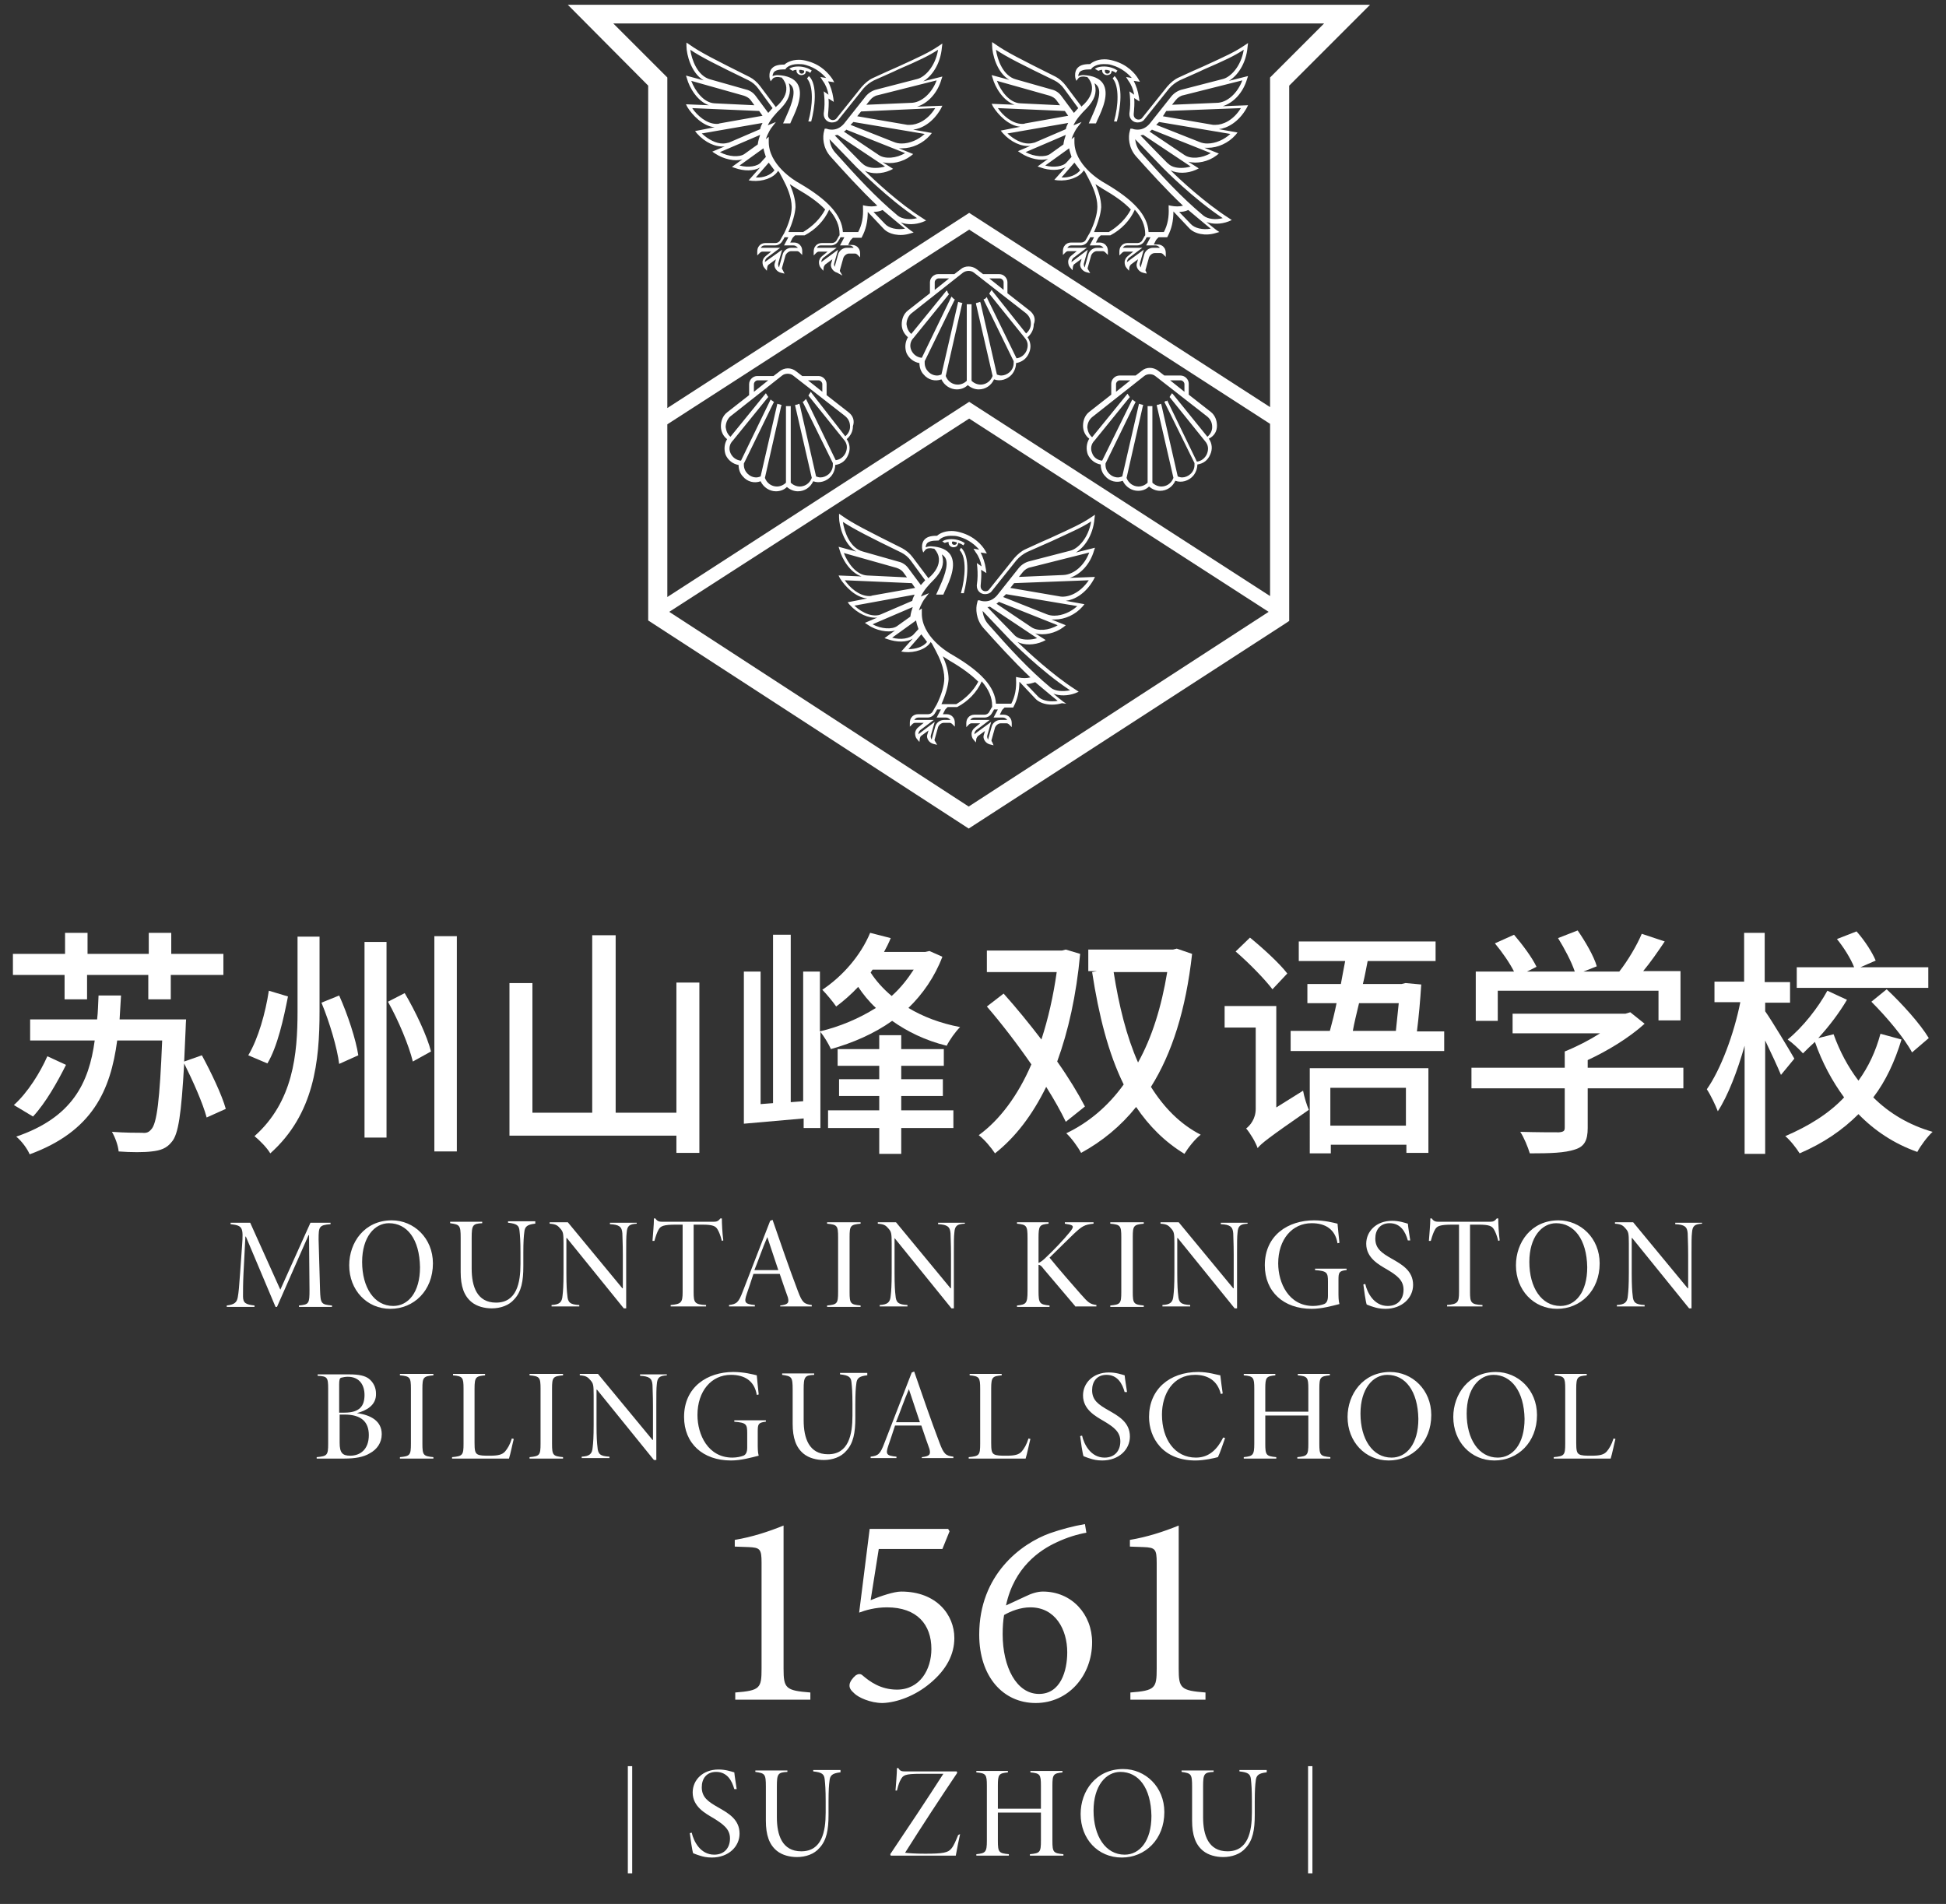 <?xml version="1.0" encoding="utf-8"?>
<!-- Generator: Adobe Illustrator 21.0.0, SVG Export Plug-In . SVG Version: 6.00 Build 0)  -->
<svg version="1.1" id="图层_1" xmlns="http://www.w3.org/2000/svg" xmlns:xlink="http://www.w3.org/1999/xlink" x="0px" y="0px"
	 viewBox="0 0 406.8 398" style="enable-background:new 0 0 406.8 398;" xml:space="preserve">
<rect x="0" y="0" width="406.8" height="398" fill="#333333" stroke="none"/>
<style type="text/css">
	.st0{fill:#FFFFFF;}
	.st1{fill:#FFFFFF;stroke:#FFFFFF;stroke-width:0.909;stroke-miterlimit:10;}
</style>
<g>
	<g>
		<g>
			<g>
				<path class="st0" d="M177.4,86.2l-4.6-3.6v-2.3c0-0.9-0.8-1.7-1.7-1.7h-3.4l-1.3-1c-0.5-0.4-1.1-0.6-1.7-0.6
					c-0.6,0-1.2,0.2-1.7,0.6l-1.3,1h-3.4c-0.9,0-1.7,0.8-1.7,1.7v2.3l-4.6,3.6c-0.9,0.7-1.3,1.8-1.3,2.9c0,1.1,0.5,2.1,1.3,2.7
					c-0.6,1-0.7,2.2-0.3,3.3c0.5,1.1,1.5,1.9,2.7,2.1c0,0.9,0.3,1.8,0.9,2.4c0.9,1.1,2.4,1.5,3.7,1c0.6,1.3,1.9,2.1,3.2,2.1
					c0.9,0,1.7-0.3,2.3-0.9c0.7,0.6,1.5,0.9,2.3,0.9c1.4,0,2.6-0.8,3.2-2.1c1.3,0.5,2.8,0,3.7-1c0.6-0.7,0.9-1.6,0.9-2.4
					c1.3-0.2,2.2-0.9,2.7-2.1c0.5-1.1,0.4-2.3-0.3-3.3c0.8-0.7,1.3-1.6,1.3-2.7C178.7,87.9,178.3,86.9,177.4,86.2z M157.6,81.9v-1.6
					c0-0.4,0.4-0.8,0.8-0.8h2.2L157.6,81.9z M168.9,79.5h2.2c0.4,0,0.8,0.4,0.8,0.8v1.6L168.9,79.5z M169.7,82.2l-0.2-0.3l-0.2,0.3
					c-0.1,0.1-0.1,0.2-0.2,0.3l-0.1,0.2l7.4,9.2c0.7,0.8,0.8,1.7,0.4,2.7c-0.4,0.9-1.2,1.5-2.1,1.6l-6.2-12.8l-0.2,0.2
					c-0.1,0.1-0.2,0.2-0.3,0.3l-0.2,0.1l6.3,12.8c0,0,0,0.1,0,0.4c0,1.6-1.4,2.6-2.6,2.6c-0.3,0-0.6-0.1-0.9-0.2l-3.4-14.9l-0.1-0.3
					l-0.3,0.1c-0.1,0.1-0.3,0.1-0.4,0.1l-0.2,0.1l3.5,15.2c-0.5,1.3-1.6,1.8-2.5,1.8c-0.7,0-1.4-0.3-1.9-0.8v-16l-0.3,0
					c-0.1,0-0.3,0-0.4,0l-0.3,0v16c-0.5,0.5-1.2,0.8-1.9,0.8c-1.1,0-2.1-0.7-2.5-1.8l3.4-15l0.1-0.2l-0.2-0.1
					c-0.1,0-0.2-0.1-0.4-0.1l-0.3-0.1L159,99.6c-0.3,0.1-0.6,0.2-0.9,0.2c-1.4,0-2.6-1.2-2.6-2.6c0-0.2,0-0.3,0-0.3c0,0,0,0,0,0
					l6.2-12.7l0.1-0.2l-0.2-0.1c-0.1-0.1-0.2-0.2-0.3-0.2l-0.2-0.2l-6.2,12.8c-1-0.1-1.8-0.7-2.2-1.6c-0.4-0.9-0.2-1.9,0.5-2.6
					l7.3-9l0.1-0.1l-0.1-0.2c-0.1-0.1-0.2-0.2-0.2-0.3l-0.2-0.3l-7.4,9.1c-0.6-0.5-0.9-1.2-1-2c0-0.8,0.3-1.6,0.9-2.2l10.9-8.6
					c0.6-0.5,1.7-0.5,2.3,0l10.9,8.5c0.7,0.6,1,1.3,1,2.2c0,0.8-0.4,1.5-1,2L169.7,82.2z"/>
			</g>
			<g>
				<path class="st0" d="M254.4,89c0-1.1-0.4-2.2-1.3-2.9l-4.6-3.6v-2.3c0-0.9-0.8-1.7-1.7-1.7h-3.4l-1.3-1c-1-0.8-2.5-0.8-3.4,0
					l-1.3,1h-3.4c-0.9,0-1.7,0.8-1.7,1.7v2.3l-4.6,3.6c-0.9,0.7-1.3,1.8-1.3,2.9c0,1.1,0.5,2.1,1.3,2.7c-0.6,1-0.7,2.2-0.3,3.3
					c0.5,1.1,1.5,1.9,2.7,2.1c0,0.9,0.3,1.8,0.9,2.4c0.9,1.1,2.4,1.5,3.7,1c0.6,1.3,1.9,2.1,3.2,2.1c0.9,0,1.7-0.3,2.3-0.9
					c0.7,0.6,1.5,0.9,2.3,0.9c1.4,0,2.6-0.8,3.2-2.1c1.3,0.5,2.8,0,3.7-1c0.6-0.7,0.9-1.6,0.9-2.4c1.3-0.2,2.2-0.9,2.7-2.1
					c0.5-1.1,0.4-2.3-0.3-3.3C253.9,91.1,254.4,90.1,254.4,89z M233.3,81.9v-1.6c0-0.4,0.4-0.8,0.8-0.8h2.2L233.3,81.9z M244.6,79.5
					h2.2c0.4,0,0.8,0.4,0.8,0.8v1.6L244.6,79.5z M243.6,83.9l-0.2,0.1l6.3,12.8c0,0,0,0.1,0,0.4c0,1.6-1.4,2.6-2.6,2.6
					c-0.3,0-0.6-0.1-0.9-0.2l-3.4-14.9l-0.1-0.3l-0.3,0.1c-0.1,0.1-0.3,0.1-0.4,0.1l-0.2,0.1l3.5,15.2c-0.5,1.3-1.6,1.8-2.5,1.8
					c-0.7,0-1.4-0.3-1.9-0.8v-16l-0.3,0c-0.1,0-0.3,0-0.4,0l-0.3,0v16c-0.5,0.5-1.2,0.8-1.9,0.8c-1.1,0-2.1-0.7-2.5-1.8l3.4-15
					l0.1-0.2l-0.2-0.1c-0.1,0-0.3-0.1-0.4-0.1l-0.3-0.1l-3.5,15.2c-0.3,0.1-0.6,0.2-0.9,0.2c-1.4,0-2.6-1.2-2.6-2.6
					c0-0.2,0-0.3,0-0.3c0,0,0,0,0,0l6.2-12.7l0.1-0.2l-0.2-0.1c-0.1-0.1-0.2-0.2-0.3-0.2l-0.2-0.2l-6.3,12.8c-1-0.1-1.8-0.7-2.1-1.6
					c-0.4-0.9-0.2-1.9,0.5-2.6l7.3-9l0.1-0.1l-0.1-0.1c-0.1-0.1-0.1-0.2-0.2-0.3l-0.2-0.3l-7.4,9.1c-0.6-0.5-0.9-1.2-1-2
					c0-0.8,0.3-1.6,1-2.2l10.9-8.6c0.6-0.5,1.7-0.5,2.3,0l10.9,8.5c0.7,0.6,1,1.3,1,2.2c0,0.8-0.4,1.5-1,2l-7.2-8.9l-0.2-0.2
					l-0.2,0.3c-0.1,0.1-0.1,0.2-0.2,0.3l-0.1,0.2l7.4,9.2c0.7,0.8,0.8,1.7,0.4,2.7c-0.4,0.9-1.2,1.5-2.1,1.6l-6.2-12.8l-0.2,0.2
					C243.8,83.7,243.7,83.8,243.6,83.9z"/>
			</g>
			<g>
				<path class="st0" d="M215.2,64.9l-4.6-3.6V59c0-0.9-0.8-1.7-1.7-1.7h-3.4l-1.3-1c-1-0.8-2.5-0.8-3.4,0l-1.3,1h-3.4
					c-0.9,0-1.7,0.8-1.7,1.7v2.3l-4.6,3.6c-0.9,0.7-1.3,1.8-1.3,2.9c0,1.1,0.5,2,1.3,2.7c-0.6,1-0.7,2.2-0.3,3.3
					c0.5,1.1,1.5,1.9,2.7,2.1c0,0.9,0.3,1.8,0.9,2.4c0.9,1.1,2.4,1.5,3.7,1c0.6,1.3,1.9,2.1,3.2,2.1c0.9,0,1.7-0.3,2.3-0.9
					c0.7,0.6,1.5,0.9,2.3,0.9c1.4,0,2.6-0.8,3.2-2.1c1.3,0.5,2.8,0,3.7-1c0.6-0.7,0.9-1.6,0.9-2.4c1.2-0.2,2.2-0.9,2.7-2.1
					c0.5-1.1,0.4-2.3-0.3-3.3c0.8-0.7,1.3-1.6,1.3-2.7C216.6,66.6,216.1,65.6,215.2,64.9z M195.4,60.6V59c0-0.4,0.4-0.8,0.8-0.8h2.2
					L195.4,60.6z M206.8,58.2h2.2c0.4,0,0.8,0.4,0.8,0.8v1.6L206.8,58.2z M207.5,60.9l-0.2-0.3l-0.2,0.3c-0.1,0.1-0.1,0.2-0.2,0.3
					l-0.1,0.2l7.4,9.2c0.7,0.8,0.8,1.7,0.4,2.7c-0.4,0.9-1.2,1.5-2.1,1.6l-6.1-12.5l-0.1-0.3l-0.2,0.2c-0.1,0.1-0.2,0.2-0.3,0.2
					l-0.2,0.1l6.3,12.9c0,0,0,0.1,0,0.4c0,1.6-1.4,2.6-2.6,2.6c-0.3,0-0.6-0.1-0.9-0.2l-3.4-14.9l-0.1-0.3l-0.3,0.1
					c-0.1,0-0.2,0.1-0.4,0.1l-0.2,0.1l3.5,15.2c-0.5,1.3-1.6,1.8-2.5,1.8c0,0,0,0,0,0c-0.7,0-1.4-0.3-1.9-0.8v-16l-0.3,0
					c-0.1,0-0.3,0-0.4,0l-0.3,0v16c-0.5,0.5-1.2,0.8-1.9,0.8c-1.1,0-2.1-0.7-2.5-1.8l3.4-15l0.1-0.2l-0.2-0.1
					c-0.1,0-0.3-0.1-0.4-0.1l-0.3-0.1l-3.5,15.2c-0.3,0.1-0.6,0.2-0.9,0.2c-1.4,0-2.6-1.2-2.6-2.6c0-0.2,0-0.4,0-0.4c0,0,0,0,0,0
					l6.2-12.7l0.1-0.2l-0.2-0.1c-0.1-0.1-0.2-0.2-0.3-0.3l-0.2-0.2l-6.2,12.8c-1-0.1-1.8-0.7-2.2-1.6c-0.4-0.9-0.2-1.9,0.5-2.6
					l7.3-9l0.1-0.1l-0.1-0.1c-0.1-0.1-0.2-0.2-0.2-0.4l-0.2-0.3l-7.4,9.1c-0.6-0.5-0.9-1.2-1-2c0-0.8,0.3-1.6,0.9-2.2l10.9-8.6
					c0.7-0.5,1.7-0.5,2.3,0l10.9,8.5c0.7,0.6,1,1.3,1,2.2c0,0.8-0.4,1.5-1,2L207.5,60.9z"/>
			</g>
		</g>
		<g>
			<g>
				<g>
					<path class="st0" d="M202.5,173.2l-67-43.5V17.9L118.7,1h167.7l-16.9,16.9v111.9l-0.9,0.6L202.5,173.2z M139.9,127.9l62.6,40.7
						l62.7-40.7l-62.6-40.4L139.9,127.9z M139.5,88.7v36.1L202.6,84l62.9,40.6V88.6l-62.9-40.6L139.5,88.7z M128.2,4.9l11.3,11.3
						v69.1l63.1-40.8l62.9,40.6V16.2l11.3-11.3H128.2z"/>
				</g>
			</g>
		</g>
		<g>
			<g>
				<path class="st0" d="M207.7,155.8l-0.8-0.2c-0.4-0.1-0.8-0.4-1-0.7c-0.3-0.4-0.4-0.9-0.2-1.4l0.2-0.7l-1.5,1.1
					c-0.1,0.1-0.2,0.3-0.3,0.5l-0.1,0.8l-0.5-0.6c-0.3-0.3-0.4-0.8-0.4-1.2c0-0.5,0.3-1,0.7-1.3l1.1-0.9h-1.8
					c-0.2,0-0.4,0.1-0.5,0.2l-0.6,0.6l0-0.8c0-0.4,0.1-0.9,0.4-1.2c0.3-0.4,0.8-0.6,1.3-0.6h2.1c0.4,0,0.8-0.2,1-0.6
					c0.1-0.2,0.4-0.7,0.5-0.9l0.1-0.1l0-0.3c0-1.7-0.7-3.4-2.2-5.1l0,0.1c-1,2.2-2.8,4.1-5.1,5.3l-0.1,0h-1.9l-0.4,0.4
					c0,0,0,0.1-0.1,0.1l-0.5,1h0.8c0.5,0,1,0.2,1.3,0.6c0.3,0.3,0.4,0.8,0.4,1.2l0,0.8l-0.6-0.6c-0.1-0.1-0.3-0.2-0.5-0.2h-1.2
					c-0.5,0-1,0.4-1.2,0.9l-0.7,2.5c-0.1,0.2,0,0.4,0.1,0.5l0.4,0.7l-0.8-0.2c-0.4-0.1-0.8-0.4-1-0.7c-0.3-0.4-0.4-0.9-0.2-1.4
					l0.2-0.7l-1.5,1.1c-0.2,0.1-0.2,0.3-0.3,0.5l-0.1,0.8l-0.5-0.6c-0.3-0.3-0.4-0.8-0.4-1.2c0-0.5,0.3-1,0.7-1.3l1.1-0.9h-1.8
					c-0.2,0-0.4,0.1-0.5,0.2l-0.6,0.6l0-0.8c0-0.4,0.1-0.9,0.4-1.2c0.3-0.4,0.8-0.6,1.3-0.6h2.1c0.4,0,0.8-0.2,1-0.6
					c0.1-0.2,0.4-0.7,0.5-0.9l0.3-0.5c1-2,1.6-4,1.6-5.5c0-2.1-1-4.3-1.8-5.8l-0.8-1.5c-0.1-0.1-0.2-0.2-0.2-0.3l-0.1,0.1
					c-0.9,1.4-3.2,2.2-5.4,2l-0.7-0.1l2.4-2.7c-1.3,0.8-3.3,0.8-5.3,0.1l-0.6-0.2l2.2-1.6c-1.5,0.5-4,0-5.7-1.2l-0.6-0.4l2.6-1.1
					c-1.8,0.2-4.1-0.8-5.8-2.7l-0.4-0.5l4.1-0.8c-2.5-0.2-4.7-2.6-5.7-4.2l-0.3-0.6l4.8,0.2c-2.4-0.8-4.1-3.7-4.6-5.6l-0.2-0.6
					l3.7,1c-2.6-1.5-3.6-5.4-3.6-7.2l0-0.7l0.6,0.4c2.2,1.6,5.6,3.3,12.6,6.8c0.9,0.5,1.6,1.1,2.2,1.9l3.3,4.4
					c0.1-0.2,0.3-0.3,0.5-0.5c1.4-1.4,1.9-2.8,1.6-4.1c-0.1-0.4-0.3-0.8-0.5-1.1l-0.4-0.5c-0.3,0-0.5-0.1-0.8-0.1c0,0,0,0,0,0
					c-0.5,0-0.9,0.1-1.1,0.4l-0.4,0.5l-0.2-0.6c-0.1-0.5-0.1-1.3,0.3-1.9c0.5-0.7,1.3-1,2.7-1c0,0,0.1,0,0.1,0c0.3-0.3,1.3-1,3-1
					c0.6,0,1.2,0.1,1.9,0.3c2.9,0.8,4.5,2.7,5.1,3.7l0.4,0.7l-1.3-0.2c0.5,1,0.9,2.1,1.1,3.5l0.1,0.8l-1.1-0.7c0.1,1,0,2.2-0.1,3.3
					c0,0,0,0.1,0,0.2c0,0.6,0.5,1,1,1c0.3,0,0.6-0.1,0.8-0.4l5.2-6.5c0.7-0.8,1.5-1.5,2.4-1.9c2.2-1,3.9-1.8,5.1-2.3
					c4.8-2.2,6.6-3,8.8-4.5l0.6-0.4l-0.1,0.8c-0.3,3.6-2.2,6.1-3.9,7.1l4-1l-0.2,0.6c-0.8,2.8-2.8,5-5.1,5.7l5.3-0.2l-0.3,0.6
					c-1.7,3-4.1,4.2-5.8,4.4l3.9,0.7l-0.4,0.5c-1.5,1.7-3.7,2.7-5.8,2.7c-0.2,0-0.5,0-0.7,0l3,1.2l-0.5,0.4
					c-1.7,1.3-4.1,1.8-5.9,1.3l2.2,1.4l-0.6,0.3c-1.8,0.8-3.9,0.8-5.3,0.1c2,1.9,7.2,6.8,12.2,10l0.6,0.4l-0.7,0.3
					c-1.6,0.6-3.3,0.6-4.6,0.1c0.8,0.7,1.6,1.3,2.1,1.7l0.6,0.4L222,147c-0.7,0.2-1.4,0.3-2.1,0.3c-1.5,0-2.8-0.5-3.5-1.3l-3.3-3.5
					c0,1.9-0.4,3.7-1.2,5.2l-0.1,0.2l-1.8,0l-0.4,0.4c0,0-0.1,0.1-0.1,0.1l-0.5,1h0.8c0.5,0,1,0.2,1.3,0.6c0.3,0.3,0.4,0.8,0.4,1.2
					l0,0.8l-0.6-0.6c-0.1-0.1-0.3-0.2-0.5-0.2h-1.2c-0.5,0-1,0.4-1.2,0.9l-0.7,2.5c-0.1,0.2,0,0.4,0.1,0.5L207.7,155.8z
					 M195.4,150.9l-0.8,2.8c-0.1,0.3,0,0.6,0.1,0.8c0,0,0,0,0.1,0.1c0-0.1,0-0.1,0-0.2l0.7-2.5c0.2-0.8,1-1.4,1.8-1.4h1.2
					c0.1,0,0.1,0,0.2,0c0,0,0,0-0.1-0.1c-0.2-0.2-0.5-0.4-0.8-0.4h-2l0.9-1.7h-0.8c-0.1,0.2-0.3,0.6-0.4,0.7c-0.3,0.6-0.9,1-1.6,1
					H192c-0.3,0-0.6,0.1-0.8,0.4c0,0,0,0-0.1,0.1c0.1,0,0.1,0,0.2,0h3.9l-2.8,2.1c-0.2,0.2-0.4,0.4-0.4,0.8c0,0,0,0.1,0,0.1
					c0,0,0.1-0.1,0.1-0.1L195.4,150.9z M207.2,150.9l-0.8,2.8c-0.1,0.3,0,0.6,0.1,0.8c0,0,0,0,0.1,0.1c0-0.1,0-0.1,0-0.2l0.7-2.5
					c0.2-0.8,1-1.4,1.8-1.4h1.2c0.1,0,0.1,0,0.2,0c0,0,0,0,0-0.1c-0.2-0.2-0.5-0.4-0.8-0.4h-2l0.9-1.7h-0.8
					c-0.1,0.2-0.3,0.6-0.4,0.7c-0.3,0.6-0.9,1-1.6,1h-2.1c-0.3,0-0.6,0.1-0.8,0.4c0,0,0,0-0.1,0.1c0.1,0,0.1,0,0.2,0h3.9l-2.8,2.1
					c-0.2,0.2-0.4,0.4-0.4,0.8c0,0,0,0.1,0,0.1c0,0,0.1-0.1,0.1-0.1L207.2,150.9z M196.8,147.2h3.1c2-1.2,3.6-2.8,4.6-4.7
					c-1.4-1.4-3.4-2.9-6-4.4c-0.3-0.2-0.8-0.5-1.4-0.9c0.6,1.4,1.2,3.1,1.2,4.8C198.2,143.4,197.7,145.2,196.8,147.2z M192.7,127.2
					l0,0.9c-0.1,4.9,5.3,8.2,6.4,8.8c6,3.5,8.9,6.7,9.1,10.2l3.2,0c0.8-1.5,1.1-3.2,1-5.1l0-0.5l0.4,0.1c1,0.2,1.8,0.2,2.6,0
					c-3.5-3.3-7.3-7.5-9.8-10.3c-1.6-1.8-1.7-4.1-1.3-5.4l0.1-0.4l0.4,0c0.2,0.1,0.6,0.2,1.1,0.2c0.7,0,1.6-0.2,2.5-1.2l4.6-5.8
					c0.6-0.7,1.4-1.2,2.3-1.4l8.5-2.2c1.5-0.4,3.7-2.5,4.3-6.1c-2,1.3-3.9,2.1-8.2,4.1c-1.3,0.6-3,1.3-5.2,2.3
					c-0.8,0.4-1.6,1-2.2,1.7l-5.2,6.5c-0.3,0.4-0.8,0.6-1.4,0.6c-1,0-1.7-0.8-1.7-1.7c0-0.1,0-0.2,0-0.2c0.2-1.3,0.2-2.5,0.1-3.7
					l-0.1-0.9l1,0.7c-0.2-1.1-0.6-2.1-1.2-2.9l-0.5-0.8l1.2,0.2c-0.8-0.9-2.1-2.1-4.2-2.7c-0.6-0.2-1.2-0.2-1.7-0.2
					c-1.8,0-2.5,0.9-2.5,0.9l-0.1,0.1l-0.2,0c-1.2,0-2,0.2-2.3,0.7c-0.1,0.2-0.2,0.5-0.2,0.7c0.3-0.1,0.6-0.2,1.1-0.2
					c2,0.1,3.4,0.7,4.1,1.8c1.3,2.1-0.1,5.3-1.2,7.6l-0.3,0.7l-0.3,0h-1.2l0.5-1.1c0.9-2,2.3-5.1,1.4-6.6c-0.2-0.3-0.4-0.5-0.7-0.7
					c0,0.1,0.1,0.3,0.1,0.4c0.4,1.6-0.1,3.1-1.7,4.8c-1.2,1.2-2.2,2.3-2.8,3.6l1.7-0.7l-1,1.3c0,0-0.7,1-1.1,2.3L192.7,127.2z
					 M214.5,143l2.4,2.5c0.6,0.7,1.7,1.1,3,1.1c0.4,0,0.8,0,1.2-0.1c-1.4-1.1-3.6-3-4.7-3.9C215.8,142.8,215.2,143,214.5,143z
					 M205.4,127.7c0.1,0.7,0.3,1.8,1.2,2.8c4.4,5,8.4,9.4,13.1,13.3c0.9,0.7,2.5,0.8,4,0.5c-6.1-4-12.2-10.2-12.5-10.5L205.4,127.7z
					 M189.9,135.7c1.6,0,3.1-0.5,3.9-1.5c-0.4-0.5-0.8-1.1-1.2-1.6L189.9,135.7z M206.4,126.9l2.5,2.6c1.6,1.6,3.2,3.3,3.2,3.3
					c0.6,0.6,1.5,0.9,2.7,0.9c0.7,0,1.4-0.1,2-0.3l-9.9-6.6C206.8,126.9,206.6,126.9,206.4,126.9z M186.5,133.3
					c1.8,0.5,3.7,0.2,4.5-0.7l1-1.1c-0.2-0.6-0.4-1.2-0.5-1.8L186.5,133.3z M208.3,126.2l7.3,4.9c1.3,0.9,3.7,0.7,5.5-0.4l-12.3-4.9
					C208.7,125.9,208.5,126.1,208.3,126.2z M182.4,130.5c1.8,1,4.1,1.1,5.1,0.4l2.8-2c0.1-0.8,0.3-1.4,0.5-2L182.4,130.5z
					 M209.7,124.8l9.1,3.6c0.5,0.2,1,0.3,1.6,0.3c1.7,0,3.5-0.8,4.8-2l-14.9-2.5L209.7,124.8z M178.6,126.6c1.8,1.7,4.1,2.5,5.6,1.8
					l6.5-2.8c0.1-0.5,0.3-0.9,0.5-1.3L178.6,126.6z M211.2,122.9l10.5,1.8c1.5,0.2,4-0.6,5.9-3.4l-15.6,0.6L211.2,122.9z
					 M176.6,121.3c1,1.5,3,3.3,5.1,3.3c0.2,0,0.4,0,0.6-0.1l9-1.6l-0.7-1L176.6,121.3z M176.2,109.1c0.3,2.1,1.5,5.5,4.2,6.2
					l7.4,2.1c0.9,0.2,1.6,0.7,2.1,1.4l2.6,3.5c0.3-0.3,0.6-0.7,0.9-1l-3-4.1c-0.5-0.7-1.2-1.3-2-1.7
					C181.8,112.3,178.5,110.6,176.2,109.1z M176.4,115.6c0.8,2.1,2.6,4.6,4.9,4.7l8.3,0.4l-0.8-1.1c-0.3-0.4-0.8-0.7-1.4-0.9l0,0
					L176.4,115.6z M227.7,115.5l-12.3,3.1c-0.6,0.1-1.2,0.5-1.6,1l-0.8,1l9.3-0.4C224.5,120.1,226.7,118.2,227.7,115.5z M239.7,57.2
					l-0.8-0.2c-0.4-0.1-0.8-0.4-1-0.7c-0.3-0.4-0.4-0.9-0.2-1.4l0.2-0.7l-1.5,1.1c-0.1,0.1-0.2,0.3-0.3,0.5l-0.1,0.8l-0.5-0.6
					c-0.3-0.3-0.4-0.8-0.4-1.2c0-0.5,0.3-1,0.7-1.3l1.1-0.9h-1.8c-0.2,0-0.4,0.1-0.5,0.2l-0.6,0.6l0-0.8c0-0.4,0.1-0.9,0.4-1.2
					c0.3-0.4,0.8-0.6,1.3-0.6h2.1c0.4,0,0.8-0.2,1-0.6c0.1-0.2,0.4-0.7,0.5-0.9l0.1-0.1l0-0.3c0-1.7-0.7-3.4-2.2-5.1l0,0.1
					c-1,2.2-2.8,4.1-5.1,5.3l-0.1,0h-1.9l-0.4,0.4c0,0,0,0.1-0.1,0.1l-0.5,1h0.8c0.5,0,1,0.2,1.3,0.6c0.3,0.3,0.4,0.8,0.4,1.2l0,0.8
					l-0.6-0.6c-0.1-0.1-0.3-0.2-0.5-0.2h-1.2c-0.5,0-1,0.4-1.2,0.9l-0.7,2.5c-0.1,0.2,0,0.4,0.1,0.5l0.4,0.7l-0.8-0.2
					c-0.4-0.1-0.8-0.4-1-0.7c-0.3-0.4-0.4-0.9-0.2-1.4l0.2-0.7l-1.5,1.1c-0.2,0.1-0.2,0.3-0.3,0.5l-0.1,0.8l-0.5-0.6
					c-0.3-0.3-0.4-0.8-0.4-1.2c0-0.5,0.3-1,0.7-1.3l1.1-0.9h-1.8c-0.2,0-0.4,0.1-0.5,0.2l-0.6,0.6l0-0.8c0-0.4,0.1-0.9,0.4-1.2
					c0.3-0.4,0.8-0.6,1.3-0.6h2.1c0.4,0,0.8-0.2,1-0.6c0.1-0.2,0.4-0.7,0.5-0.9l0.3-0.5c1-2,1.6-4,1.6-5.5c0-2.1-1-4.3-1.8-5.8
					l-0.8-1.5c-0.1-0.1-0.2-0.2-0.2-0.3l-0.1,0.1c-0.9,1.4-3.2,2.2-5.4,2l-0.7-0.1l2.4-2.7c-1.3,0.8-3.4,0.8-5.3,0.1l-0.6-0.2
					l2.2-1.6c-1.5,0.5-3.9,0-5.7-1.2l-0.6-0.4l2.6-1.1c-1.9,0.2-4.1-0.8-5.8-2.7l-0.4-0.5l4.1-0.8c-2.5-0.2-4.7-2.6-5.7-4.2
					l-0.3-0.6l4.8,0.2c-2.4-0.8-4.1-3.7-4.6-5.6l-0.2-0.6l3.7,1c-2.6-1.5-3.6-5.4-3.6-7.2l0-0.7l0.6,0.4c2.2,1.6,5.6,3.3,12.6,6.8
					l0,0c0.8,0.4,1.6,1.1,2.2,1.9l3.3,4.4c0.1-0.2,0.3-0.3,0.5-0.5c1.4-1.4,1.9-2.8,1.6-4.1c-0.1-0.4-0.3-0.8-0.5-1.1l-0.4-0.5
					c-0.3,0-0.5-0.1-0.8-0.1c-0.5,0-0.9,0.1-1.1,0.4l-0.4,0.5l-0.2-0.6c-0.1-0.5-0.1-1.3,0.3-1.9l0,0c0.5-0.7,1.3-1,2.7-1
					c0,0,0.1,0,0.1,0c0.3-0.3,1.3-1,3-1c0.6,0,1.2,0.1,1.9,0.3c2.9,0.8,4.5,2.7,5.1,3.7l0.4,0.7l-1.3-0.2c0.5,1,0.9,2.1,1.1,3.5
					l0.1,0.8l-1.1-0.7c0.1,1.1,0,2.2-0.1,3.3c0,0,0,0.1,0,0.2c0,0.6,0.5,1,1,1c0.3,0,0.6-0.1,0.8-0.4l5.2-6.5
					c0.7-0.8,1.5-1.5,2.4-1.9c2.2-1,3.9-1.8,5.1-2.3c4.8-2.2,6.6-3,8.8-4.5l0.6-0.4l-0.1,0.8c-0.3,3.6-2.2,6.1-3.9,7.1l4-1l-0.2,0.6
					c-0.8,2.8-2.8,5-5.1,5.7l5.3-0.2l-0.3,0.6c-1.7,3-4.1,4.2-5.8,4.4l3.9,0.7l-0.4,0.5c-1.5,1.7-3.7,2.7-5.8,2.7
					c-0.2,0-0.5,0-0.7,0l3,1.2l-0.5,0.4c-1.7,1.3-4.1,1.8-5.9,1.3l2.2,1.4l-0.6,0.3c-1.8,0.8-3.9,0.8-5.3,0.1
					c1.9,1.9,7.2,6.8,12.2,10l0.6,0.4l-0.7,0.3c-1.6,0.6-3.3,0.6-4.6,0.1c0.8,0.7,1.6,1.3,2.1,1.7l0.6,0.4l-0.7,0.2
					c-2.2,0.7-4.5,0.2-5.6-1l-3.3-3.5c0,2-0.4,3.7-1.2,5.2l-0.1,0.2l-1.8,0l-0.4,0.4c0,0,0,0.1-0.1,0.1l-0.5,1h0.8
					c0.5,0,1,0.2,1.3,0.6c0.3,0.3,0.4,0.8,0.4,1.2l0,0.8l-0.6-0.6c-0.1-0.1-0.3-0.2-0.5-0.2h-1.2c-0.5,0-1,0.4-1.2,0.9l-0.7,2.5
					c-0.1,0.2,0,0.4,0.1,0.5L239.7,57.2z M227.4,52.2l-0.8,2.8c-0.1,0.3,0,0.6,0.1,0.8c0,0,0,0,0.1,0.1c0-0.1,0-0.1,0-0.2l0.7-2.5
					c0.2-0.8,1-1.4,1.8-1.4h1.2c0.1,0,0.1,0,0.2,0c0,0,0,0-0.1-0.1c-0.2-0.2-0.5-0.4-0.8-0.4h-2l0.9-1.7h-0.8
					c-0.1,0.2-0.3,0.6-0.4,0.7c-0.3,0.6-0.9,1-1.6,1H224c-0.3,0-0.6,0.1-0.8,0.4c0,0,0,0-0.1,0.1c0.1,0,0.1,0,0.2,0h3.9l-2.8,2.1
					c-0.2,0.2-0.4,0.5-0.4,0.8c0,0,0,0.1,0,0.1c0,0,0.1-0.1,0.1-0.1L227.4,52.2z M239.1,52.2l-0.8,2.8c-0.1,0.3,0,0.6,0.1,0.8
					c0,0,0,0,0.1,0.1c0-0.1,0-0.1,0-0.2l0.7-2.5c0.2-0.8,1-1.4,1.8-1.4h1.2c0.1,0,0.1,0,0.2,0c0,0,0,0,0-0.1
					c-0.2-0.2-0.5-0.4-0.8-0.4h-2l0.9-1.7h-0.8c-0.1,0.2-0.3,0.6-0.4,0.7c-0.3,0.6-0.9,1-1.6,1h-2.1c-0.3,0-0.6,0.1-0.8,0.4
					c0,0,0,0-0.1,0.1c0.1,0,0.1,0,0.2,0h3.9l-2.8,2.1c-0.2,0.2-0.4,0.5-0.4,0.8c0,0,0,0.1,0,0.1c0,0,0.1-0.1,0.1-0.1L239.1,52.2z
					 M228.7,48.5h3.1c2-1.2,3.6-2.8,4.6-4.7c-1.4-1.5-3.4-2.9-6-4.4c-0.3-0.2-0.8-0.5-1.4-0.9c0.6,1.4,1.2,3.1,1.2,4.8
					C230.1,44.7,229.6,46.5,228.7,48.5z M224.6,28.6l0,0.9c-0.1,4.9,5.3,8.2,6.4,8.8c6,3.5,8.9,6.7,9.1,10.2l3.2,0
					c0.8-1.5,1.1-3.2,1-5.1l0-0.1l0-0.4l0.4,0.1c1,0.2,1.8,0.2,2.6,0c-3.5-3.3-7.3-7.5-9.8-10.3c-1.6-1.8-1.7-4.1-1.3-5.4l0.1-0.4
					l0.4,0c0.2,0.1,0.6,0.2,1.1,0.2c0.7,0,1.6-0.2,2.5-1.2l4.6-5.8c0.6-0.7,1.4-1.2,2.3-1.4l8.5-2.2c1.5-0.4,3.7-2.5,4.3-6.1
					c-2,1.3-3.9,2.2-8.3,4.1c-1.2,0.6-2.9,1.3-5.1,2.3c-0.8,0.4-1.6,1-2.2,1.7l-5.2,6.5c-0.3,0.4-0.8,0.6-1.4,0.6
					c-1,0-1.7-0.8-1.7-1.7c0-0.1,0-0.2,0-0.2c0.2-1.3,0.2-2.5,0.1-3.7l-0.1-0.9l1,0.7c-0.2-1.1-0.6-2.1-1.2-2.9l-0.5-0.8l1.2,0.2
					c-0.8-0.9-2.1-2.1-4.2-2.7c-0.6-0.2-1.2-0.2-1.7-0.2c-1.8,0-2.5,0.9-2.5,0.9l-0.1,0.2l-0.2,0c-1.2,0-2,0.2-2.3,0.7
					c-0.1,0.2-0.2,0.5-0.2,0.7c0.3-0.1,0.6-0.2,1.1-0.2c2,0.1,3.4,0.7,4.1,1.8c1.3,2.1-0.1,5.3-1.2,7.6l-0.3,0.7l-0.3,0h-1.2
					l0.5-1.1c0.9-2,2.3-5.1,1.4-6.6c-0.2-0.3-0.4-0.5-0.7-0.7c0,0.1,0.1,0.3,0.1,0.4c0.4,1.6-0.1,3.1-1.7,4.8
					c-1.2,1.2-2.2,2.3-2.8,3.6l1.7-0.7l-1,1.3c0,0-0.7,1-1.1,2.3L224.6,28.6z M246.5,44.3l2.4,2.5c0.8,0.9,2.5,1.3,4.2,1
					c-1.4-1.1-3.6-3-4.7-3.9C247.8,44.2,247.1,44.3,246.5,44.3z M251.6,45.1c0.9,0.7,2.5,0.9,4,0.5c-6.2-4.1-12.2-10.2-12.5-10.5
					l-5.8-6c0.1,0.7,0.3,1.8,1.2,2.8C242.9,36.8,246.9,41.2,251.6,45.1z M221.9,37.1c1.6,0.1,3.1-0.5,3.9-1.5
					c-0.4-0.5-0.8-1.1-1.2-1.6L221.9,37.1z M238.4,28.3l2.9,3c1.5,1.5,2.8,2.9,2.9,2.9c0.6,0.6,1.5,0.9,2.7,0.9c0.7,0,1.4-0.1,2-0.3
					l-9.9-6.6C238.7,28.2,238.6,28.3,238.4,28.3z M218.5,34.6c1.8,0.5,3.8,0.2,4.5-0.7l1-1.1c-0.2-0.6-0.4-1.2-0.5-1.8L218.5,34.6z
					 M240.3,27.5l7.3,4.9c1.3,0.9,3.7,0.7,5.5-0.4l-12.3-4.9C240.6,27.3,240.5,27.4,240.3,27.5z M214.4,31.8c1.8,1,4.1,1.1,5.1,0.4
					l2.8-2c0.1-0.8,0.3-1.4,0.5-2L214.4,31.8z M241.7,26.1l9.1,3.6c0.5,0.2,1,0.3,1.6,0.3c1.7,0,3.5-0.8,4.8-2l-14.9-2.5L241.7,26.1
					z M210.6,27.9c1.4,1.3,3,2.1,4.4,2.1c0.5,0,0.9-0.1,1.3-0.2l6.5-2.8c0.1-0.5,0.3-0.9,0.5-1.3L210.6,27.9z M243.1,24.3l10.5,1.8
					c0.2,0,0.3,0,0.5,0c1.5,0,3.7-0.9,5.3-3.5l-15.6,0.6L243.1,24.3z M208.6,22.6c1,1.5,3,3.3,5.1,3.3c0.2,0,0.4,0,0.6-0.1l9-1.6
					l-0.7-1L208.6,22.6z M208.2,10.4c0.3,2.1,1.5,5.5,4.2,6.2l7.4,2.1c0.9,0.2,1.6,0.7,2.1,1.4l2.6,3.5c0.3-0.3,0.6-0.7,0.9-1
					l-3-4.1c-0.5-0.7-1.2-1.3-2-1.7C213.8,13.6,210.4,11.9,208.2,10.4z M208.4,16.9c0.8,2.1,2.6,4.6,4.9,4.7l8.3,0.4l-0.8-1.1
					c-0.3-0.4-0.8-0.7-1.4-0.9L208.4,16.9z M259.7,16.8l-12.3,3.1c-0.6,0.1-1.2,0.5-1.6,1l-0.8,1l9.3-0.4
					C256.5,21.5,258.7,19.5,259.7,16.8z M164,57.2l-0.8-0.2c-0.4-0.1-0.8-0.4-1-0.7c-0.3-0.4-0.4-0.9-0.2-1.4l0.2-0.7l-1.5,1.1
					c-0.2,0.1-0.2,0.3-0.3,0.5l-0.1,0.8l-0.5-0.6c-0.3-0.3-0.4-0.8-0.4-1.2c0-0.5,0.3-1,0.7-1.3l1.1-0.9h-1.8
					c-0.2,0-0.4,0.1-0.5,0.2l-0.6,0.6l0-0.8c0-0.4,0.1-0.9,0.4-1.2c0.3-0.4,0.8-0.6,1.3-0.6h2.1c0.4,0,0.8-0.2,1-0.6
					c0.1-0.2,0.4-0.7,0.5-0.9l0.3-0.5c1-2,1.6-4,1.6-5.5c0-2.1-1-4.3-1.8-5.8l-0.8-1.5c-0.1-0.1-0.2-0.2-0.2-0.3l-0.1,0.1
					c-0.9,1.4-3.2,2.2-5.4,2l-0.7-0.1l2.4-2.7c-1.3,0.8-3.4,0.8-5.3,0.1l-0.6-0.2l2.2-1.6c-1.5,0.5-3.9,0-5.7-1.2l-0.6-0.4l2.6-1.1
					c-1.9,0.2-4.1-0.8-5.8-2.7l-0.4-0.5l4.1-0.8c-2.5-0.2-4.7-2.6-5.7-4.2l-0.3-0.6l4.8,0.2c-2.4-0.8-4.1-3.7-4.6-5.6l-0.2-0.6
					l3.7,1c-2.6-1.5-3.6-5.4-3.6-7.2l0-0.7l0.6,0.4c2.2,1.6,5.6,3.3,12.6,6.8l0,0c0.8,0.4,1.6,1.1,2.2,1.9l3.3,4.4
					c0.1-0.2,0.3-0.3,0.5-0.5c1.4-1.4,1.9-2.8,1.6-4.1c-0.1-0.4-0.3-0.8-0.5-1.1l-0.4-0.5c-0.3,0-0.5-0.1-0.8-0.1
					c-0.5,0-0.9,0.1-1.1,0.4l-0.4,0.5l-0.2-0.6c-0.1-0.5-0.1-1.3,0.3-1.9l0,0c0.5-0.7,1.3-1,2.7-1c0,0,0.1,0,0.1,0
					c0.3-0.3,1.3-1,3-1c0.6,0,1.2,0.1,1.9,0.3c2.9,0.8,4.4,2.7,5.1,3.7l0.4,0.7l-1.3-0.2c0.5,1,0.9,2.1,1.1,3.5l0.1,0.8l-1.1-0.7
					c0.1,1,0,2.2-0.1,3.3c0,0,0,0.1,0,0.2c0,0.6,0.5,1,1,1c0.3,0,0.6-0.1,0.8-0.4l5.2-6.5c0.7-0.8,1.5-1.5,2.4-1.9
					c2.2-1,3.9-1.8,5.1-2.3c4.8-2.2,6.6-3,8.8-4.5l0.6-0.4l-0.1,0.8c-0.3,3.6-2.2,6.1-3.9,7.1l4-1l-0.2,0.6c-0.8,2.8-2.8,5-5.1,5.7
					l5.3-0.2l-0.3,0.6c-1.7,3-4.1,4.2-5.8,4.4l3.9,0.7l-0.4,0.5c-1.5,1.7-3.7,2.7-5.8,2.7c-0.2,0-0.5,0-0.7,0l3,1.2l-0.5,0.4
					c-1.7,1.3-4.1,1.8-5.9,1.3l2.2,1.4l-0.6,0.3c-1.8,0.8-3.9,0.8-5.3,0.1c1.9,1.9,7.1,6.8,12.2,10l0.6,0.4l-0.7,0.3
					c-1.6,0.6-3.3,0.6-4.6,0.1c0.8,0.7,1.6,1.3,2.1,1.7l0.6,0.4l-0.7,0.2c-2.2,0.7-4.5,0.2-5.6-1l-3.3-3.5c0,2-0.4,3.7-1.2,5.2
					l-0.1,0.2l-1.8,0l-0.4,0.4c0,0,0,0.1-0.1,0.1l-0.5,1h0.8c0.5,0,1,0.2,1.3,0.6c0.3,0.3,0.4,0.8,0.4,1.2l0,0.8l-0.6-0.6
					c-0.1-0.1-0.3-0.2-0.5-0.2h-1.2c-0.5,0-1,0.4-1.2,0.9l-0.7,2.5c-0.1,0.2,0,0.4,0.1,0.5l0.4,0.7L175,57c-0.4-0.1-0.8-0.4-1-0.7
					c-0.3-0.4-0.4-0.9-0.2-1.4l0.2-0.7l-1.5,1.1c-0.1,0.1-0.2,0.3-0.3,0.5l-0.1,0.8l-0.5-0.6c-0.3-0.3-0.4-0.8-0.4-1.2
					c0-0.5,0.3-1,0.7-1.3l1.1-0.9h-1.8c-0.2,0-0.4,0.1-0.5,0.2l-0.6,0.6l0-0.8c0-0.4,0.1-0.9,0.4-1.2c0.3-0.4,0.8-0.6,1.3-0.6h2.1
					c0.4,0,0.8-0.2,1-0.6c0.1-0.2,0.4-0.7,0.5-0.9l0.1-0.1l0-0.3c0-1.7-0.7-3.4-2.2-5.1l0,0.1c-1,2.2-2.8,4.1-5.1,5.3l-0.1,0h-1.9
					l-0.4,0.4c0,0,0,0.1-0.1,0.1l-0.5,1h0.8c0.5,0,1,0.2,1.3,0.6c0.3,0.3,0.4,0.8,0.4,1.2l0,0.8l-0.6-0.6c-0.1-0.1-0.3-0.2-0.5-0.2
					h-1.2c-0.5,0-1,0.4-1.2,0.9l-0.7,2.5c-0.1,0.2,0,0.4,0.1,0.5L164,57.2z M163.5,52.2l-0.8,2.8c-0.1,0.3,0,0.6,0.1,0.8
					c0,0,0,0,0.1,0.1c0-0.1,0-0.1,0-0.2l0.7-2.5c0.2-0.8,1-1.4,1.8-1.4h1.2c0.1,0,0.1,0,0.2,0c0,0,0,0-0.1-0.1
					c-0.2-0.2-0.5-0.4-0.8-0.4h-2l0.9-1.7h-0.8c-0.1,0.2-0.3,0.6-0.4,0.7c-0.3,0.6-0.9,1-1.6,1h-2.1c-0.3,0-0.6,0.1-0.8,0.4
					c0,0,0,0-0.1,0.1c0.1,0,0.1,0,0.2,0h3.9l-2.8,2.1c-0.2,0.2-0.4,0.5-0.4,0.8c0,0,0,0.1,0,0.1c0,0,0.1-0.1,0.1-0.1L163.5,52.2z
					 M175.2,52.2l-0.8,2.8c-0.1,0.3,0,0.6,0.1,0.8c0,0,0,0,0,0.1c0-0.1,0-0.1,0-0.2l0.7-2.5c0.2-0.8,1-1.4,1.8-1.4h1.2
					c0.1,0,0.1,0,0.2,0c0,0,0,0,0-0.1c-0.2-0.2-0.5-0.4-0.8-0.4h-2l0.9-1.7h-0.8c-0.1,0.2-0.3,0.6-0.4,0.7c-0.3,0.6-0.9,1-1.6,1
					h-2.1c-0.3,0-0.6,0.1-0.8,0.4c0,0,0,0,0,0.1c0.1,0,0.1,0,0.2,0h3.9l-2.8,2.1c-0.2,0.2-0.4,0.5-0.4,0.8c0,0,0,0.1,0,0.1
					c0,0,0.1-0.1,0.1-0.1L175.2,52.2z M164.8,48.5h3.1c2-1.2,3.6-2.8,4.6-4.7c-1.4-1.5-3.4-2.9-6-4.4c-0.3-0.2-0.8-0.5-1.4-0.9
					c0.6,1.4,1.2,3.1,1.2,4.8C166.2,44.7,165.7,46.5,164.8,48.5z M160.7,28.6l0,0.9c-0.1,4.9,5.3,8.2,6.4,8.8
					c6,3.5,8.9,6.7,9.1,10.2l3.2,0c0.8-1.5,1.1-3.2,1-5.1l0-0.1l0-0.4l0.4,0.1c1,0.2,1.8,0.2,2.6,0c-3.5-3.3-7.3-7.5-9.8-10.3
					c-1.6-1.8-1.7-4.1-1.3-5.4l0.1-0.4l0.4,0c0.2,0.1,0.6,0.2,1.1,0.2c0.7,0,1.6-0.2,2.5-1.2l4.6-5.8c0.6-0.7,1.4-1.2,2.3-1.4
					l8.5-2.2c1.5-0.4,3.7-2.5,4.3-6.1c-2,1.3-3.9,2.2-8.3,4.1c-1.2,0.6-2.9,1.3-5.1,2.3c-0.8,0.4-1.6,1-2.2,1.7l-5.2,6.5
					c-0.3,0.4-0.8,0.6-1.4,0.6c-1,0-1.7-0.8-1.7-1.7c0-0.1,0-0.2,0-0.2c0.2-1.3,0.2-2.5,0.1-3.7l-0.1-0.9l1,0.7
					c-0.2-1.1-0.6-2.1-1.2-2.9l-0.5-0.8l1.2,0.2c-0.8-0.9-2.1-2.1-4.2-2.7c-0.6-0.2-1.2-0.2-1.7-0.2c-1.8,0-2.5,0.9-2.5,0.9
					l-0.1,0.2l-0.2,0c-1.2,0-2,0.2-2.3,0.7c-0.1,0.2-0.2,0.5-0.2,0.7c0.3-0.1,0.6-0.2,1.1-0.2c2,0.1,3.4,0.7,4.1,1.8
					c1.3,2.1-0.1,5.3-1.2,7.6l-0.3,0.7l-0.3,0h-1.2l0.5-1.1c0.9-2,2.3-5.1,1.4-6.6c-0.2-0.3-0.4-0.5-0.7-0.7c0,0.1,0.1,0.3,0.1,0.4
					c0.4,1.6-0.1,3.1-1.7,4.8c-1.2,1.2-2.2,2.3-2.8,3.6l1.7-0.7l-1,1.3c0,0-0.7,1-1.1,2.3L160.7,28.6z M182.6,44.3l2.4,2.5
					c0.8,0.9,2.5,1.3,4.2,1c-1.4-1.1-3.6-3-4.7-3.9C183.9,44.2,183.2,44.3,182.6,44.3z M187.7,45.1c0.9,0.7,2.5,0.9,4,0.5
					c-6.2-4.1-12.4-10.5-12.5-10.5l-5.8-6c0.1,0.7,0.3,1.8,1.2,2.8C179,36.8,183,41.2,187.7,45.1z M158,37.1
					c1.6,0.1,3.1-0.5,3.9-1.5c-0.4-0.5-0.8-1.1-1.2-1.6L158,37.1z M174.5,28.3l2.9,3c1.5,1.5,2.8,2.9,2.9,2.9
					c0.6,0.6,1.5,0.9,2.7,0.9c0.7,0,1.4-0.1,2-0.3l-9.9-6.6C174.8,28.2,174.7,28.3,174.5,28.3z M154.6,34.6c1.8,0.5,3.8,0.2,4.5-0.7
					l1-1.1c-0.2-0.6-0.4-1.2-0.5-1.8L154.6,34.6z M176.4,27.5l7.3,4.9c1.3,0.9,3.7,0.7,5.5-0.4l-12.3-4.9
					C176.8,27.3,176.6,27.4,176.4,27.5z M150.5,31.8c1.8,1,4.1,1.1,5.1,0.4l2.8-2c0.1-0.8,0.3-1.4,0.5-2L150.5,31.8z M177.8,26.1
					l9.1,3.6c0.5,0.2,1,0.3,1.6,0.3c1.7,0,3.5-0.8,4.8-2l-14.9-2.5L177.8,26.1z M146.7,27.9c1.4,1.3,3,2.1,4.4,2.1
					c0.5,0,0.9-0.1,1.3-0.2l6.5-2.8c0.1-0.5,0.3-0.9,0.5-1.3L146.7,27.9z M179.2,24.3l10.5,1.8c0.2,0,0.3,0,0.5,0
					c1.5,0,3.7-0.9,5.3-3.5L180,23.3L179.2,24.3z M144.7,22.6c1,1.5,3,3.3,5.1,3.3c0.2,0,0.4,0,0.6-0.1l9-1.6l-0.7-1L144.7,22.6z
					 M144.3,10.4c0.3,2.1,1.5,5.5,4.2,6.2l7.4,2.1c0.9,0.2,1.6,0.7,2.1,1.4l2.6,3.5c0.3-0.3,0.6-0.7,0.9-1l-3-4.1
					c-0.5-0.7-1.2-1.3-2-1.7C149.9,13.6,146.5,11.9,144.3,10.4z M144.5,16.9c0.8,2.1,2.6,4.6,4.9,4.7l8.3,0.4l-0.8-1.1
					c-0.3-0.4-0.8-0.7-1.4-0.9L144.5,16.9z M195.8,16.8l-12.3,3.1c-0.6,0.1-1.2,0.5-1.6,1l-0.8,1l9.3-0.4
					C192.6,21.5,194.8,19.5,195.8,16.8z"/>
			</g>
		</g>
		<g>
			<g>
				<path class="st0" d="M229.6,14.8c0.2-0.1,0.5-0.2,0.8-0.2c0,0.1,0,0.2,0,0.2c0,0.5,0.5,0.9,1,0.9c0.3,0,0.6-0.1,0.8-0.3
					c0.1-0.2,0.2-0.4,0.2-0.6c0.3,0.1,0.6,0.2,0.8,0.4l0.1,0l0.3-0.5l-0.1,0c-0.5-0.4-1.6-0.8-2.7-0.8c-0.7,0-1.3,0.1-1.8,0.4
					l-0.1,0.1L229.6,14.8L229.6,14.8z M231.1,14.6c0.2,0,0.4,0,0.6,0.1c0.1,0,0.2,0,0.3,0.1c0,0.1,0,0.1,0,0.2
					c0,0.2-0.2,0.4-0.5,0.4c-0.3,0-0.5-0.2-0.5-0.4C230.9,14.7,231,14.6,231.1,14.6z"/>
			</g>
		</g>
		<g>
			<g>
				<path class="st0" d="M232.6,16.4c1.4,1.6,1.2,5.7,0.3,8.9l0,0.1h0.6l0-0.1c0.7-2.6,1.4-7.5-0.5-9.4L232.6,16.4z"/>
			</g>
		</g>
		<g>
			<g>
				<path class="st0" d="M165.7,14.8c0.2-0.1,0.5-0.2,0.8-0.2c0,0.1,0,0.2,0,0.2c0,0.5,0.5,0.9,1,0.9c0.3,0,0.6-0.1,0.8-0.3
					c0.1-0.2,0.2-0.4,0.2-0.6c0.3,0.1,0.6,0.2,0.8,0.4l0.1,0l0.3-0.5l-0.1,0c-0.5-0.4-1.6-0.8-2.7-0.8c-0.7,0-1.3,0.1-1.8,0.4
					l-0.1,0.1L165.7,14.8L165.7,14.8z M167.2,14.6c0.2,0,0.4,0,0.6,0.1c0.1,0,0.2,0,0.3,0.1c0,0.1,0,0.1,0,0.2
					c0,0.2-0.2,0.4-0.5,0.4c-0.3,0-0.5-0.2-0.5-0.4C167,14.7,167.1,14.6,167.2,14.6z"/>
			</g>
		</g>
		<g>
			<g>
				<path class="st0" d="M168.7,16.4c1.4,1.6,1.2,5.7,0.3,8.9l0,0.1h0.6l0-0.1c0.7-2.6,1.4-7.6-0.5-9.4L168.7,16.4z"/>
			</g>
		</g>
		<g>
			<g>
				<path class="st0" d="M201.4,114l0.3-0.5l-0.1,0c-0.5-0.4-1.6-0.8-2.7-0.8c-0.7,0-1.3,0.1-1.8,0.4l-0.1,0.1l0.5,0.3l0,0
					c0.2-0.1,0.5-0.2,0.8-0.2c0,0.1,0,0.2,0,0.2c0,0.5,0.5,0.9,1,0.9c0.3,0,0.6-0.1,0.8-0.3c0.1-0.2,0.2-0.4,0.2-0.6
					C200.8,113.6,201.1,113.8,201.4,114L201.4,114z M199.5,113.9c-0.3,0-0.5-0.2-0.5-0.4c0-0.1,0-0.2,0.1-0.3c0.2,0,0.4,0,0.6,0.1
					c0.1,0,0.2,0,0.3,0.1c0,0.1,0,0.1,0,0.2C200,113.7,199.8,113.9,199.5,113.9z"/>
			</g>
		</g>
		<g>
			<g>
				<path class="st0" d="M200.6,115c1.5,1.5,1.2,5.7,0.3,8.9l0,0.1h0.6l0-0.1c0.7-2.6,1.4-7.6-0.6-9.4L200.6,115z"/>
			</g>
		</g>
	</g>
	<g>
		<g>
			<path class="st0" d="M13.6,203.8H2.7v-4.4h10.9V195h4.7v4.4h12.8V195h4.7v4.4h10.9v4.4H35.7v5.1h-4.7v-5.1H18.2v5.1h-4.7V203.8z
				 M13.8,222.6c-1.7,3.4-4.2,7.9-6.9,10.8L2.9,231c2.9-2.6,5.5-6.8,7-10.2L13.8,222.6z M43.2,233.6c-0.8-3-2.9-7.7-4.7-11.3
				c-0.6,10.6-1.2,14.8-2.6,16.4c-1.1,1.4-2.4,1.8-4.2,2c-1.6,0.2-4.3,0.2-6.9,0c-0.1-1.2-0.7-2.9-1.4-4.1c2.8,0.2,5.2,0.2,6.3,0.2
				c0.9,0.1,1.4-0.1,1.9-0.7c1.2-1.2,1.8-6.2,2.3-18.6h-9.4c-1.4,10.5-5.2,19-18.3,23.8c-0.5-1.2-1.7-2.8-2.8-3.7
				c11.7-4,15.2-11.2,16.4-20.1H6.3v-4.4h14c0.2-1.6,0.2-3.3,0.3-5h4.7c-0.1,1.7-0.2,3.4-0.3,5h13.9c0,0-0.1,1.5-0.1,2.1
				c-0.1,2.5-0.2,4.7-0.3,6.7l3.7-1.3c1.9,3.5,4.2,8.3,5,11.2L43.2,233.6z"/>
			<path class="st0" d="M60.2,208.3c-0.9,4.6-2.2,10.5-4.3,14l-4-1.7c2.1-3.5,3.6-8.9,4.3-13.5L60.2,208.3z M66.8,195.8v15.6
				c0,10.4-1.1,21.5-10.3,29.7c-0.7-1.2-2.3-2.8-3.3-3.6c8.1-7.2,9-17.1,9-26.1v-15.6H66.8z M70.9,208.1c1.8,4,3.5,9.2,4,12.5
				l-4,1.8c-0.4-3.3-2-8.7-3.7-12.8L70.9,208.1z M80.8,196.9v40.9h-4.6v-40.9H80.8z M84.6,207.6c2.3,3.9,4.7,9,5.5,12.2l-3.8,2.1
				c-0.8-3.3-3-8.6-5.2-12.5L84.6,207.6z M95.5,195.7v45h-4.7v-45H95.5z"/>
			<path class="st0" d="M146.2,205.4V241h-4.8v-3.6h-34.9v-31.9h4.8v27.1h12.5v-37.1h4.9v37.1h12.7v-27.2H146.2z"/>
			<path class="st0" d="M197,200c-1.6,4.2-4.1,7.8-7.1,10.7c3,1.8,6.6,3.2,10.8,4c-1,1-2.2,2.7-2.8,3.9c-4.5-1.1-8.3-3-11.4-5.2
				c-3.8,2.7-8.2,4.6-12.8,5.9c-0.5-1.1-1.4-2.6-2.2-3.6v20.1h-3.5v-2l-12.5,1.1v-31.8h3.5v27.7l2.6-0.2v-35.2h3.7v35l2.6-0.2v-27.1
				h3.5v12.5c4.2-1,8.2-2.7,11.7-4.9c-1.5-1.4-2.7-2.9-3.7-4.4c-1.5,1.6-3,2.9-4.6,4.1c-0.6-0.9-2.1-2.7-2.9-3.5
				c4.2-2.8,8-7.1,10-11.9l4.3,1.1c-0.4,1-0.9,2-1.4,2.9h8.6l0.9-0.2L197,200z M188.4,232.1h10.9v3.7h-10.9v5.4h-4.6v-5.4h-10.7
				v-3.7h10.7v-3h-8.4v-3.5h8.4v-2.8h-8.7v-3.5h8.7v-2.9h4.6v2.9h8.9v3.5h-8.9v2.8h8.7v3.5h-8.7V232.1z M182,203.3
				c1.1,1.7,2.6,3.4,4.4,4.9c1.8-1.6,3.3-3.5,4.6-5.5h-8.6L182,203.3z"/>
			<path class="st0" d="M222.8,234.5c-1-2.1-2.4-4.6-4.1-7.3c-2.9,5.9-6.4,10.5-10.7,13.9c-0.8-1.2-2.2-2.9-3.4-3.8
				c4.4-3.2,8.2-8.3,11-14.8c-2.9-4.2-6.2-8.5-9.3-12.1l3.5-2.7c2.6,2.9,5.3,6.2,7.9,9.6c1.4-4.3,2.5-9.1,3.2-14.1h-14.6v-4.5H222
				l0.8-0.2l3,0.9c-0.8,8.7-2.5,16.2-4.8,22.5c2.4,3.4,4.4,6.7,5.8,9.4L222.8,234.5z M249.2,199.4c-1.3,11.7-4.2,20.8-8.6,27.8
				c2.7,4.3,6.1,7.8,10.4,10c-1.2,0.9-2.6,2.7-3.4,4c-4.1-2.5-7.4-5.8-10.1-9.8c-3.2,4-7.1,7.2-11.5,9.6c-0.7-1.3-2.1-3.2-3.1-4.1
				c4.6-2.2,8.7-5.6,12-10.2c-3.2-6.5-5.2-14.4-6.6-23.5l1-0.2h-1.8v-4.5h17.7l0.8-0.2L249.2,199.4z M232.8,203.2
				c1.1,7,2.7,13.5,5.1,18.9c2.9-5.2,4.9-11.6,6.1-18.9H232.8z"/>
			<path class="st0" d="M272.4,228c0.2,1.2,0.8,3.1,1.2,4c-8.5,5.9-9.9,7-10.7,8c-0.4-1.2-1.6-3.2-2.4-4.1c0.8-0.6,2-2,2-4.1v-17
				H256v-4.5h10.8v21.2L272.4,228z M266,206.8c-1.6-2.1-4.9-5.5-7.7-7.9l3-2.9c2.7,2.2,6.2,5.4,7.8,7.5L266,206.8z M301.9,215.5v4.2
				h-32.1v-4.2h8.2c0.5-1.8,1-3.8,1.4-5.8h-6.1v-4h7c0.3-1.6,0.6-3.3,0.9-4.8h-9.7v-4.1h28.6v4.1h-14.2c-0.3,1.5-0.6,3.2-1,4.8h8.1
				l0.8-0.2l3.3,0.3c-0.2,3.2-0.5,6.7-0.9,9.8H301.9z M273.7,223.3h24.9V241h-4.6v-1.7h-15.8v1.8h-4.4V223.3z M278.1,227.4v7.9h15.8
				v-7.9H278.1z M284.1,209.7c-0.5,2.1-1,4.1-1.3,5.8h9c0.2-1.9,0.4-4,0.6-5.8H284.1z"/>
			<path class="st0" d="M351.9,227.5h-20v8.3c0,2.6-0.7,3.9-2.7,4.5c-2.1,0.7-5,0.8-9.4,0.8c-0.4-1.3-1.2-3.3-2-4.5
				c3.5,0.1,7,0.1,8.1,0.1c1-0.1,1.2-0.3,1.2-1v-8.2h-19.5v-4.3h19.5v-3.4c2.5-1,5.2-2.4,7.4-3.8h-18.3v-4.1h23.6l1-0.3l3,2.4
				c-3.2,2.9-7.6,5.6-11.9,7.6v1.6h20V227.5z M312.9,213.4h-4.4v-10.3h8c-0.9-1.8-2.5-4.1-4-5.9l4-1.8c1.8,2.1,3.8,4.8,4.7,6.7l-2,1
				h10c-0.7-2.1-2.2-4.9-3.5-7l4.1-1.6c1.6,2.3,3.4,5.4,4,7.5l-2.8,1.1h7.5c1.8-2.3,3.7-5.5,4.7-7.9l4.8,1.6c-1.4,2.1-3,4.4-4.5,6.2
				h7.8v10.3h-4.6v-6.2h-33.6V213.4z"/>
			<path class="st0" d="M372.3,224.7c-0.7-1.7-2.1-4.7-3.3-7.2v23.7h-4.3v-22.6c-1.5,5.3-3.5,10.5-5.6,13.7
				c-0.5-1.3-1.5-3.4-2.3-4.6c2.9-4.1,5.7-11.6,7-18.2h-5.4v-4.3h6.2V195h4.3v10.3h5.3v4.3H369v1.8c1.3,1.8,5.2,8.3,6.1,9.9
				L372.3,224.7z M397.5,217.3c-1.4,4.6-3.3,8.7-5.9,12.1c3.3,3.3,7.5,5.8,12.4,7.2c-1.1,1-2.5,2.9-3.2,4.2
				c-4.8-1.7-8.9-4.4-12.3-7.9c-3.4,3.4-7.4,6.1-12.3,8.2c-0.6-1-2-2.8-3-3.6c4.9-2.1,9.1-4.7,12.3-8.1c-2.5-3.4-4.6-7.3-6.1-11.6
				c-0.9,0.8-1.7,1.6-2.5,2.4c-0.8-0.9-2.2-2.2-3.2-2.9c3.2-2.6,6.4-6.7,8.3-10.2l4.1,1.9c-1.6,2.7-3.7,5.5-6,8l3.2-0.8
				c1.3,3.6,3,6.8,5.2,9.7c2.1-2.9,3.6-6.1,4.6-9.8L397.5,217.3z M403.1,206.5h-27.5v-4.3h12c-0.7-1.8-2.2-4.2-3.6-5.9l4.1-1.6
				c1.7,1.9,3.3,4.4,4,6.1l-3.2,1.4h14.2V206.5z M394.4,206.8c3.2,3,7,7.2,8.8,10.2l-3.5,3c-1.6-3-5.3-7.4-8.5-10.6L394.4,206.8z"/>
		</g>
	</g>
	<g>
		<g>
			<path class="st0" d="M62.5,273.2v-0.3c2.1-0.2,2.2-0.4,2.2-3.3l-0.1-11.4h-0.1l-6.6,15h-0.3l-6.2-14.7h-0.1l-0.4,7.7
				c-0.1,2.1-0.1,3.6-0.1,4.8c0,1.4,0.6,1.7,2.4,1.9v0.3h-5.8v-0.3c1.7-0.2,2.1-0.7,2.3-1.7c0.2-1.1,0.3-2.3,0.5-5.2l0.4-5.6
				c0.3-3.9,0.1-4.2-2.4-4.5v-0.3h4.1l6.3,14l6.3-14h4.2v0.3c-2.4,0.2-2.5,0.5-2.5,3.2l0.3,10.5c0.1,2.9,0.2,3.1,2.5,3.3v0.3H62.5z"
				/>
			<path class="st0" d="M81.9,255.1c4.6,0,8.6,3.7,8.6,9c0,5.7-4,9.5-8.9,9.5c-4.9,0-8.6-3.9-8.6-9.1
				C73,259.7,76.2,255.1,81.9,255.1L81.9,255.1z M81.3,255.7c-3,0-5.6,2.9-5.6,8.1c0,5.3,2.5,9.2,6.5,9.2c3.1,0,5.6-2.8,5.6-8.1
				C87.7,259,85.1,255.7,81.3,255.7L81.3,255.7z"/>
			<path class="st0" d="M111.8,255.8c-1.6,0.2-2.1,0.6-2.2,1.8c-0.1,0.7-0.2,1.9-0.2,4.3v2.8c0,3.1-0.4,5.3-1.9,6.9
				c-1.1,1.3-2.9,1.9-4.7,1.9c-1.5,0-3.1-0.4-4.2-1.3c-1.6-1.3-2.3-3.3-2.3-6.3v-7.1c0-2.7-0.2-2.8-2.2-3.1v-0.3h6.7v0.3
				c-2,0.1-2.2,0.4-2.2,3.1v6.4c0,3.7,1.1,7.1,5.1,7.1c4.3,0,5.1-4.1,5.1-8.1v-2.4c0-2.4-0.1-3.6-0.2-4.5c-0.1-1.1-0.5-1.5-2.4-1.7
				v-0.3h5.7V255.8z"/>
			<path class="st0" d="M133.1,255.8c-1.5,0.1-2,0.4-2.1,1.9c-0.1,0.8-0.1,2.1-0.1,4.5v11.3h-0.5l-11.9-14.7h-0.1v7.3
				c0,2.7,0.1,3.9,0.2,4.7c0.1,1.5,0.6,1.9,2.5,2v0.3h-5.8v-0.3c1.6-0.1,2.2-0.5,2.3-2c0.1-0.8,0.2-2.1,0.2-4.7v-6.2
				c0-2.1-0.1-2.4-0.6-3c-0.6-0.7-0.9-1-2.3-1.1v-0.3h3.8l11.4,13.8h0.1v-7c0-2.5-0.1-3.7-0.1-4.5c-0.1-1.4-0.7-1.8-2.6-1.9v-0.3
				h5.6V255.8z"/>
			<path class="st0" d="M150.9,259.4c-0.3-1.2-0.6-1.9-0.9-2.4c-0.4-0.7-1-1-3.2-1h-1.8v14.1c0,2.2,0.2,2.6,2.6,2.7v0.3h-7.4v-0.3
				c2.2-0.2,2.5-0.5,2.5-2.7V256h-1.4c-2.6,0-3.2,0.3-3.6,1c-0.3,0.5-0.6,1.3-0.9,2.4h-0.4c0.1-1.5,0.3-3.3,0.3-4.7h0.3
				c0.4,0.6,0.8,0.7,1.5,0.7h10.7c0.7,0,1-0.2,1.4-0.7h0.3c0,1.1,0.1,3.1,0.3,4.6L150.9,259.4z"/>
			<path class="st0" d="M163.1,273.2v-0.3c1.6-0.2,1.9-0.5,1.6-1.7c-0.4-1.1-1-2.8-1.7-4.9h-5.5c-0.5,1.6-1,3-1.4,4.2
				c-0.6,1.8-0.4,2.1,1.7,2.3v0.3h-5.4v-0.3c1.6-0.2,2-0.5,2.9-2.9l5.7-14.7l0.5-0.2c1.7,4.9,3.4,9.9,5.3,14.9
				c0.9,2.4,1.3,2.7,2.9,2.9v0.3H163.1z M160.4,258.6L160.4,258.6c-1,2.3-1.8,4.7-2.7,6.9h5L160.4,258.6z"/>
			<path class="st0" d="M172.9,273.2v-0.3c2.1-0.2,2.3-0.4,2.3-2.8v-11.5c0-2.4-0.2-2.6-2.3-2.8v-0.3h7v0.3
				c-2.1,0.2-2.3,0.4-2.3,2.8v11.5c0,2.4,0.2,2.6,2.3,2.8v0.3H172.9z"/>
			<path class="st0" d="M201.6,255.8c-1.5,0.1-2,0.4-2.1,1.9c-0.1,0.8-0.1,2.1-0.1,4.5v11.3h-0.5l-11.9-14.7H187v7.3
				c0,2.7,0.1,3.9,0.2,4.7c0.1,1.5,0.6,1.9,2.5,2v0.3h-5.8v-0.3c1.6-0.1,2.2-0.5,2.3-2c0.1-0.8,0.2-2.1,0.2-4.7v-6.2
				c0-2.1-0.1-2.4-0.6-3c-0.6-0.7-0.9-1-2.3-1.1v-0.3h3.8l11.4,13.8h0.1v-7c0-2.5-0.1-3.7-0.1-4.5c-0.1-1.4-0.7-1.8-2.6-1.9v-0.3
				h5.6V255.8z"/>
			<path class="st0" d="M224.9,273.2c-2.2-2.6-4.6-5.4-6.7-7.9c-0.5-0.7-0.8-0.9-1.1-0.9v5.5c0,2.5,0.2,2.8,2.3,3v0.3h-6.8v-0.3
				c1.9-0.2,2.2-0.4,2.2-3v-11.1c0-2.6-0.2-2.8-2.2-3v-0.3h6.6v0.3c-1.9,0.2-2.1,0.4-2.1,3v5.2c0.5-0.2,1-0.6,1.6-1.2
				c1.5-1.4,3.7-3.7,4.9-5.2c1-1.2,0.9-1.5-0.5-1.7l-0.5-0.1v-0.3h6v0.3c-1.9,0.2-2.4,0.5-4.2,2.2c-1.1,1.1-3,2.9-5,4.9
				c2.1,2.6,5.1,6,6.5,7.6c1.6,1.8,1.9,2.1,3.3,2.3v0.3H224.9z"/>
			<path class="st0" d="M232.1,273.2v-0.3c2.1-0.2,2.3-0.4,2.3-2.8v-11.5c0-2.4-0.2-2.6-2.3-2.8v-0.3h7v0.3
				c-2.1,0.2-2.3,0.4-2.3,2.8v11.5c0,2.4,0.2,2.6,2.3,2.8v0.3H232.1z"/>
			<path class="st0" d="M260.8,255.8c-1.5,0.1-2,0.4-2.1,1.9c-0.1,0.8-0.1,2.1-0.1,4.5v11.3h-0.5l-11.9-14.7h-0.1v7.3
				c0,2.7,0.1,3.9,0.2,4.7c0.1,1.5,0.6,1.9,2.5,2v0.3H243v-0.3c1.6-0.1,2.2-0.5,2.3-2c0.1-0.8,0.2-2.1,0.2-4.7v-6.2
				c0-2.1-0.1-2.4-0.6-3c-0.6-0.7-0.9-1-2.3-1.1v-0.3h3.8l11.4,13.8h0.1v-7c0-2.5-0.1-3.7-0.1-4.5c-0.1-1.4-0.7-1.8-2.6-1.9v-0.3
				h5.6V255.8z"/>
			<path class="st0" d="M281.4,265.5c-1.5,0.2-1.6,0.5-1.6,2.1v2.4c0,1,0,1.9,0.2,2.6c-1.6,0.4-3.7,1-5.8,1c-5.9,0-9.8-3.6-9.8-9.1
				c0-6.3,4.9-9.4,10.3-9.4c2.2,0,4.1,0.5,4.9,0.7c0.1,0.9,0.2,2.3,0.4,4l-0.4,0.1c-0.5-3-2.6-4.2-5.4-4.2c-4.1,0-7,3.4-7,8.4
				c0,4.1,2.2,8.9,7.3,8.9c0.9,0,1.8-0.2,2.3-0.4c0.5-0.2,0.8-0.7,0.8-1.7v-3c0-1.9-0.2-2.2-2.7-2.4v-0.3h6.6V265.5z"/>
			<path class="st0" d="M294.3,259.3c-0.5-1.8-1.5-3.6-3.8-3.6c-2,0-3,1.4-3,3.2c0,2.1,1.3,3,3.4,4.2c2.1,1.2,4.5,2.5,4.5,5.5
				c0,2.7-2.3,5-5.8,5c-1.1,0-1.9-0.2-2.5-0.4c-0.7-0.2-1.1-0.4-1.4-0.5c-0.2-0.5-0.6-3.3-0.7-4.2l0.4-0.1c0.4,1.8,1.8,4.6,4.7,4.6
				c2.1,0,3.3-1.4,3.3-3.4c0-2-1.4-3-3.4-4.2c-1.7-1-4.4-2.4-4.4-5.4c0-2.6,2.1-4.8,5.4-4.8c1.5,0,2.6,0.4,3.3,0.6
				c0.1,1,0.3,2.1,0.5,3.5L294.3,259.3z"/>
			<path class="st0" d="M313.2,259.4c-0.3-1.2-0.6-1.9-0.9-2.4c-0.4-0.7-1-1-3.2-1h-1.8v14.1c0,2.2,0.2,2.6,2.6,2.7v0.3h-7.4v-0.3
				c2.2-0.2,2.5-0.5,2.5-2.7V256h-1.4c-2.6,0-3.2,0.3-3.6,1c-0.3,0.5-0.6,1.3-0.9,2.4h-0.4c0.1-1.5,0.3-3.3,0.3-4.7h0.3
				c0.4,0.6,0.8,0.7,1.5,0.7h10.7c0.7,0,1-0.2,1.4-0.7h0.3c0,1.1,0.1,3.1,0.3,4.6L313.2,259.4z"/>
			<path class="st0" d="M325.8,255.1c4.6,0,8.6,3.7,8.6,9c0,5.7-4,9.5-8.9,9.5c-4.9,0-8.6-3.9-8.6-9.1
				C316.9,259.7,320.1,255.1,325.8,255.1L325.8,255.1z M325.3,255.7c-3,0-5.6,2.9-5.6,8.1c0,5.3,2.5,9.2,6.5,9.2
				c3.1,0,5.6-2.8,5.6-8.1C331.7,259,329,255.7,325.3,255.7L325.3,255.7z"/>
			<path class="st0" d="M355.8,255.8c-1.5,0.1-2,0.4-2.1,1.9c-0.1,0.8-0.1,2.1-0.1,4.5v11.3h-0.5l-11.9-14.7h-0.1v7.3
				c0,2.7,0.1,3.9,0.2,4.7c0.1,1.5,0.6,1.9,2.5,2v0.3H338v-0.3c1.6-0.1,2.2-0.5,2.3-2c0.1-0.8,0.2-2.1,0.2-4.7v-6.2
				c0-2.1-0.1-2.4-0.6-3c-0.6-0.7-0.9-1-2.3-1.1v-0.3h3.8l11.4,13.8h0.1v-7c0-2.5-0.1-3.7-0.1-4.5c-0.1-1.4-0.7-1.8-2.6-1.9v-0.3
				h5.6V255.8z"/>
			<path class="st0" d="M74.6,295.4c3,0.4,5.2,1.7,5.2,4.4c0,1.8-1,3.2-2.5,4c-1.3,0.8-3.1,1.1-5.3,1.1h-5.8v-0.3
				c2.2-0.2,2.4-0.4,2.4-2.8v-11.5c0-2.4-0.2-2.6-2.2-2.7v-0.3h6.6c2.1,0,3.3,0.3,4.1,0.9c0.9,0.7,1.5,1.8,1.5,3.1
				C78.7,293.8,76.5,294.9,74.6,295.4L74.6,295.4z M72,295.3c3.2,0,4.2-1.4,4.2-3.7c0-2-1-3.8-3.5-3.8c-0.5,0-1,0.1-1.4,0.2
				c-0.3,0.1-0.4,0.5-0.4,1.4v5.9H72z M71,301.6c0,2.1,0.6,2.7,2.2,2.7c2.1,0,3.9-1.3,3.9-4.3c0-2.8-1.6-4.3-5.1-4.3h-1V301.6z"/>
			<path class="st0" d="M83.6,304.9v-0.3c2.1-0.2,2.3-0.4,2.3-2.8v-11.5c0-2.4-0.2-2.6-2.3-2.8v-0.3h7v0.3c-2.1,0.2-2.3,0.4-2.3,2.8
				v11.5c0,2.4,0.2,2.6,2.3,2.8v0.3H83.6z"/>
			<path class="st0" d="M107.4,300.8c-0.2,0.7-0.7,3.2-1,4.1H94.5v-0.3c2.2-0.2,2.4-0.4,2.4-2.8v-11.5c0-2.4-0.2-2.6-2.2-2.8v-0.3
				h6.7v0.3c-1.9,0.2-2.2,0.3-2.2,2.8v11.3c0,1.5,0.1,2.1,0.6,2.4c0.5,0.3,1.4,0.3,2.6,0.3c1.7,0,2.6-0.2,3.2-0.9
				c0.5-0.6,1-1.4,1.4-2.7L107.4,300.8z"/>
			<path class="st0" d="M110.7,304.9v-0.3c2.1-0.2,2.3-0.4,2.3-2.8v-11.5c0-2.4-0.2-2.6-2.3-2.8v-0.3h7v0.3
				c-2.1,0.2-2.3,0.4-2.3,2.8v11.5c0,2.4,0.2,2.6,2.3,2.8v0.3H110.7z"/>
			<path class="st0" d="M139.4,287.5c-1.5,0.1-2,0.4-2.1,1.9c-0.1,0.8-0.1,2.1-0.1,4.5v11.3h-0.5l-11.9-14.7h-0.1v7.3
				c0,2.7,0.1,3.9,0.2,4.7c0.1,1.5,0.6,1.9,2.5,2v0.3h-5.8v-0.3c1.6-0.1,2.2-0.5,2.3-2c0.1-0.8,0.2-2.1,0.2-4.7v-6.2
				c0-2.1-0.1-2.4-0.6-3c-0.6-0.7-0.9-1-2.3-1.1v-0.3h3.8l11.4,13.8h0.1v-7c0-2.5-0.1-3.7-0.1-4.5c-0.1-1.4-0.7-1.8-2.6-1.9v-0.3
				h5.6V287.5z"/>
			<path class="st0" d="M160,297.2c-1.5,0.2-1.6,0.5-1.6,2.1v2.4c0,1,0,1.9,0.2,2.6c-1.6,0.4-3.7,1-5.8,1c-5.9,0-9.8-3.6-9.8-9.1
				c0-6.3,4.9-9.4,10.3-9.4c2.2,0,4.1,0.5,4.9,0.7c0.1,0.9,0.2,2.3,0.4,4l-0.4,0.1c-0.5-3-2.6-4.2-5.4-4.2c-4.1,0-7,3.4-7,8.4
				c0,4.1,2.2,8.9,7.3,8.9c0.9,0,1.8-0.2,2.3-0.4c0.5-0.2,0.8-0.7,0.8-1.7v-3c0-1.9-0.2-2.2-2.7-2.4v-0.3h6.6V297.2z"/>
			<path class="st0" d="M181.2,287.5c-1.6,0.2-2.1,0.6-2.2,1.8c-0.1,0.7-0.2,1.9-0.2,4.3v2.8c0,3.1-0.4,5.3-1.9,6.9
				c-1.1,1.3-2.9,1.9-4.7,1.9c-1.5,0-3.1-0.4-4.2-1.3c-1.6-1.3-2.3-3.3-2.3-6.3v-7.1c0-2.7-0.2-2.8-2.2-3.1v-0.3h6.7v0.3
				c-2,0.1-2.2,0.4-2.2,3.1v6.4c0,3.7,1.1,7.1,5.1,7.1c4.3,0,5.1-4.1,5.1-8.1v-2.4c0-2.4-0.1-3.6-0.2-4.5c-0.1-1.1-0.5-1.5-2.4-1.7
				v-0.3h5.7V287.5z"/>
			<path class="st0" d="M192.7,304.9v-0.3c1.6-0.2,1.9-0.5,1.6-1.7c-0.4-1.1-1-2.8-1.7-4.9h-5.5c-0.5,1.6-1,3-1.4,4.2
				c-0.6,1.8-0.4,2.1,1.7,2.3v0.3H182v-0.3c1.6-0.2,2-0.5,2.9-2.9l5.7-14.7l0.5-0.2c1.7,4.9,3.4,9.9,5.3,14.9
				c0.9,2.4,1.3,2.7,2.9,2.9v0.3H192.7z M190,290.4L190,290.4c-1,2.3-1.8,4.7-2.7,6.9h5L190,290.4z"/>
			<path class="st0" d="M215.4,300.8c-0.2,0.7-0.7,3.2-1,4.1h-11.9v-0.3c2.2-0.2,2.4-0.4,2.4-2.8v-11.5c0-2.4-0.2-2.6-2.2-2.8v-0.3
				h6.7v0.3c-1.9,0.2-2.2,0.3-2.2,2.8v11.3c0,1.5,0.1,2.1,0.6,2.4c0.5,0.3,1.4,0.3,2.6,0.3c1.7,0,2.6-0.2,3.2-0.9
				c0.5-0.6,1-1.4,1.4-2.7L215.4,300.8z"/>
			<path class="st0" d="M235.1,291c-0.5-1.8-1.5-3.6-3.8-3.6c-2,0-3,1.4-3,3.2c0,2.1,1.3,3,3.4,4.2c2.1,1.2,4.5,2.5,4.5,5.5
				c0,2.7-2.3,5-5.8,5c-1.1,0-1.9-0.2-2.5-0.4c-0.7-0.2-1.1-0.4-1.4-0.5c-0.2-0.5-0.6-3.3-0.7-4.2l0.4-0.1c0.4,1.8,1.8,4.6,4.7,4.6
				c2.1,0,3.3-1.4,3.3-3.4c0-2-1.4-3-3.4-4.2c-1.7-1-4.4-2.4-4.4-5.4c0-2.6,2.1-4.8,5.4-4.8c1.5,0,2.6,0.4,3.3,0.6
				c0.1,1,0.3,2.1,0.5,3.5L235.1,291z"/>
			<path class="st0" d="M256.1,300.6c-0.4,1.1-1,3-1.5,4c-0.7,0.2-2.9,0.7-4.7,0.7c-6.8,0-9.7-4.7-9.7-9.1c0-5.7,4.2-9.4,10.3-9.4
				c2.1,0,3.9,0.6,4.6,0.7c0.2,1.5,0.3,2.6,0.5,3.8l-0.4,0.1c-0.7-2.8-2.7-4-5.4-4c-4.6,0-6.9,4-6.9,8.3c0,5.2,2.7,9,7.1,9
				c2.8,0,4.5-1.8,5.7-4.2L256.1,300.6z"/>
			<path class="st0" d="M278,287.5c-2,0.2-2.2,0.4-2.2,2.8v11.5c0,2.4,0.2,2.6,2.3,2.8v0.3h-6.9v-0.3c2.1-0.2,2.3-0.4,2.3-2.8v-5.9
				h-9v5.9c0,2.4,0.2,2.6,2.3,2.8v0.3H260v-0.3c1.9-0.2,2.2-0.4,2.2-2.8v-11.5c0-2.4-0.2-2.6-2.2-2.8v-0.3h6.6v0.3
				c-1.9,0.2-2.1,0.4-2.1,2.8v4.8h9v-4.8c0-2.4-0.2-2.6-2.2-2.8v-0.3h6.7V287.5z"/>
			<path class="st0" d="M290.6,286.8c4.6,0,8.6,3.7,8.6,9c0,5.7-4,9.5-8.9,9.5c-4.9,0-8.6-3.9-8.6-9.1
				C281.7,291.5,284.9,286.8,290.6,286.8L290.6,286.8z M290,287.4c-3,0-5.6,2.9-5.6,8.1c0,5.3,2.5,9.2,6.5,9.2
				c3.1,0,5.6-2.8,5.6-8.1C296.4,290.8,293.8,287.4,290,287.4L290,287.4z"/>
			<path class="st0" d="M312.7,286.8c4.6,0,8.6,3.7,8.6,9c0,5.7-4,9.5-8.9,9.5c-4.9,0-8.6-3.9-8.6-9.1
				C303.8,291.5,307,286.8,312.7,286.8L312.7,286.8z M312.2,287.4c-3,0-5.6,2.9-5.6,8.1c0,5.3,2.5,9.2,6.5,9.2
				c3.1,0,5.6-2.8,5.6-8.1C318.6,290.8,315.9,287.4,312.2,287.4L312.2,287.4z"/>
			<path class="st0" d="M337.7,300.8c-0.2,0.7-0.7,3.2-1,4.1h-11.9v-0.3c2.2-0.2,2.4-0.4,2.4-2.8v-11.5c0-2.4-0.2-2.6-2.2-2.8v-0.3
				h6.7v0.3c-1.9,0.2-2.2,0.3-2.2,2.8v11.3c0,1.5,0.1,2.1,0.6,2.4c0.5,0.3,1.4,0.3,2.6,0.3c1.7,0,2.6-0.2,3.2-0.9
				c0.5-0.6,1-1.4,1.4-2.7L337.7,300.8z"/>
		</g>
	</g>
	<g>
		<line class="st1" x1="131.7" y1="369.2" x2="131.7" y2="391.6"/>
		<line class="st1" x1="273.9" y1="369.2" x2="273.9" y2="391.6"/>
		<g>
			<g>
				<path class="st0" d="M153.5,374c-0.5-1.8-1.5-3.6-3.8-3.6c-2,0-3,1.4-3,3.2c0,2.1,1.3,3,3.4,4.2c2.1,1.2,4.5,2.5,4.5,5.5
					c0,2.7-2.3,5-5.8,5c-1.1,0-1.9-0.2-2.5-0.4c-0.7-0.2-1.1-0.4-1.4-0.5c-0.2-0.5-0.6-3.3-0.7-4.2l0.4-0.1c0.4,1.8,1.8,4.6,4.7,4.6
					c2.1,0,3.3-1.4,3.3-3.4c0-2-1.5-3-3.4-4.2c-1.7-1-4.4-2.4-4.4-5.4c0-2.6,2.1-4.8,5.4-4.8c1.5,0,2.6,0.4,3.3,0.6
					c0.1,1,0.3,2.1,0.5,3.5L153.5,374z"/>
				<path class="st0" d="M175.6,370.5c-1.6,0.2-2.1,0.6-2.2,1.8c-0.1,0.7-0.2,1.9-0.2,4.3v2.8c0,3.1-0.4,5.3-1.9,6.9
					c-1.1,1.3-2.9,1.9-4.7,1.9c-1.5,0-3.1-0.4-4.2-1.3c-1.6-1.3-2.3-3.3-2.3-6.3v-7.1c0-2.7-0.2-2.8-2.2-3.1v-0.3h6.7v0.3
					c-2,0.1-2.2,0.4-2.2,3.1v6.4c0,3.7,1.1,7.1,5.1,7.1c4.3,0,5.1-4.1,5.1-8.1v-2.4c0-2.4-0.1-3.6-0.2-4.5c-0.1-1.1-0.5-1.5-2.4-1.7
					v-0.3h5.7V370.5z"/>
				<path class="st0" d="M200.7,383.4c-0.2,0.9-0.7,3.3-0.9,4.5h-13.6l-0.1-0.3c3.7-5.5,7.5-11.2,11.1-16.8h-4.8
					c-3.3,0-3.6,0.3-4.1,1.2c-0.3,0.5-0.5,1.1-0.8,2.3l-0.3,0c0.1-1.3,0.3-3.6,0.3-4.7h0.3c0.3,0.6,0.7,0.7,1.4,0.7h10.8l0.1,0.3
					c-3.7,5.5-7.3,11-10.9,16.7c0.8,0.1,2.2,0.2,4.2,0.2c3.7,0,4.8-0.2,5.5-1.1c0.5-0.6,0.9-1.6,1.4-2.8L200.7,383.4z"/>
				<path class="st0" d="M222.2,370.5c-2,0.2-2.2,0.4-2.2,2.8v11.5c0,2.4,0.2,2.6,2.3,2.8v0.3h-7v-0.3c2.1-0.2,2.3-0.4,2.3-2.8v-5.9
					h-9v5.9c0,2.4,0.2,2.6,2.3,2.8v0.3h-6.8v-0.3c1.9-0.2,2.2-0.4,2.2-2.8v-11.5c0-2.4-0.2-2.6-2.2-2.8v-0.3h6.6v0.3
					c-1.9,0.2-2.1,0.4-2.1,2.8v4.8h9v-4.8c0-2.4-0.2-2.6-2.2-2.8v-0.3h6.7V370.5z"/>
				<path class="st0" d="M234.8,369.8c4.6,0,8.6,3.7,8.6,9c0,5.7-4,9.5-8.9,9.5c-5,0-8.6-3.9-8.6-9.1
					C225.9,374.4,229.1,369.8,234.8,369.8L234.8,369.8z M234.2,370.4c-3,0-5.6,2.9-5.6,8.1c0,5.3,2.5,9.2,6.5,9.2
					c3.1,0,5.6-2.8,5.6-8.1C240.6,373.7,238,370.4,234.2,370.4L234.2,370.4z"/>
				<path class="st0" d="M264.7,370.5c-1.6,0.2-2.1,0.6-2.2,1.8c-0.1,0.7-0.2,1.9-0.2,4.3v2.8c0,3.1-0.4,5.3-1.9,6.9
					c-1.1,1.3-2.9,1.9-4.7,1.9c-1.5,0-3.1-0.4-4.2-1.3c-1.6-1.3-2.3-3.3-2.3-6.3v-7.1c0-2.7-0.2-2.8-2.2-3.1v-0.3h6.7v0.3
					c-2,0.1-2.2,0.4-2.2,3.1v6.4c0,3.7,1.1,7.1,5.1,7.1c4.3,0,5.1-4.1,5.1-8.1v-2.4c0-2.4-0.1-3.6-0.2-4.5c-0.1-1.1-0.5-1.5-2.4-1.7
					v-0.3h5.7V370.5z"/>
			</g>
		</g>
	</g>
	<g>
		<path class="st0" d="M169.4,355.3v-1.5c-5.2-0.4-5.6-0.9-5.6-5v-29.9c-3.2,1.3-6.6,2.4-10.2,3v1.4l2.8,0.1
			c2.5,0.1,2.8,0.4,2.8,3.3v22.1c0,4.1-0.3,4.6-5.5,5v1.5H169.4L169.4,355.3z M183.7,323.8H197l1.5-3.7l-0.3-0.5h-16.4l-2.2,17.5
			c1.3-0.5,3.4-1.1,5.8-1.1c6.3,0,9.3,3.6,9.3,8.7c0,4.3-2.4,8.5-7.2,8.5c-3.5,0-5.8-1.8-7.1-2.9c-0.5-0.5-1-0.4-1.5-0.1
			c-0.7,0.6-1.2,1.3-1.3,1.9c-0.1,0.7,0.2,1.2,1,1.9c0.8,0.8,3.3,2,5.9,2c3-0.1,6.8-1.5,9.9-4.1c3.5-2.9,5.1-6.1,5.1-9.5
			c0-4.8-3.7-9.7-11.1-9.7c-1.5,0-4.2,0.9-6.4,1.8L183.7,323.8L183.7,323.8z M210.3,335.6c1.7-8,7.1-11.6,10.6-13.2
			c2.1-1,4.4-1.7,6.2-2l-0.3-1.8c-2.4,0.4-5,1.1-7.3,1.9c-6.1,2.2-14.8,8.7-14.8,21.2c0,8.8,5,14.3,11.8,14.3
			c6.9,0,11.8-5.8,11.8-12.7c0-5.8-4.2-10.6-10.3-10.6c-1.1,0-2.4,0.4-3.6,1L210.3,335.6L210.3,335.6z M215.4,336
			c5.2,0,7.7,4.6,7.7,9.4c0,3.9-1.4,8.7-5.9,8.7c-4.7,0-7.6-5.6-7.6-12.5c0-1.5,0.1-2.9,0.3-4C211.3,336.8,213.3,336,215.4,336
			L215.4,336z M252,355.3v-1.5c-5.2-0.4-5.6-0.9-5.6-5v-29.9c-3.2,1.3-6.6,2.4-10.2,3v1.4l2.8,0.1c2.5,0.1,2.8,0.4,2.8,3.3v22.1
			c0,4.1-0.3,4.6-5.5,5v1.5H252L252,355.3z"/>
	</g>
</g>
</svg>
